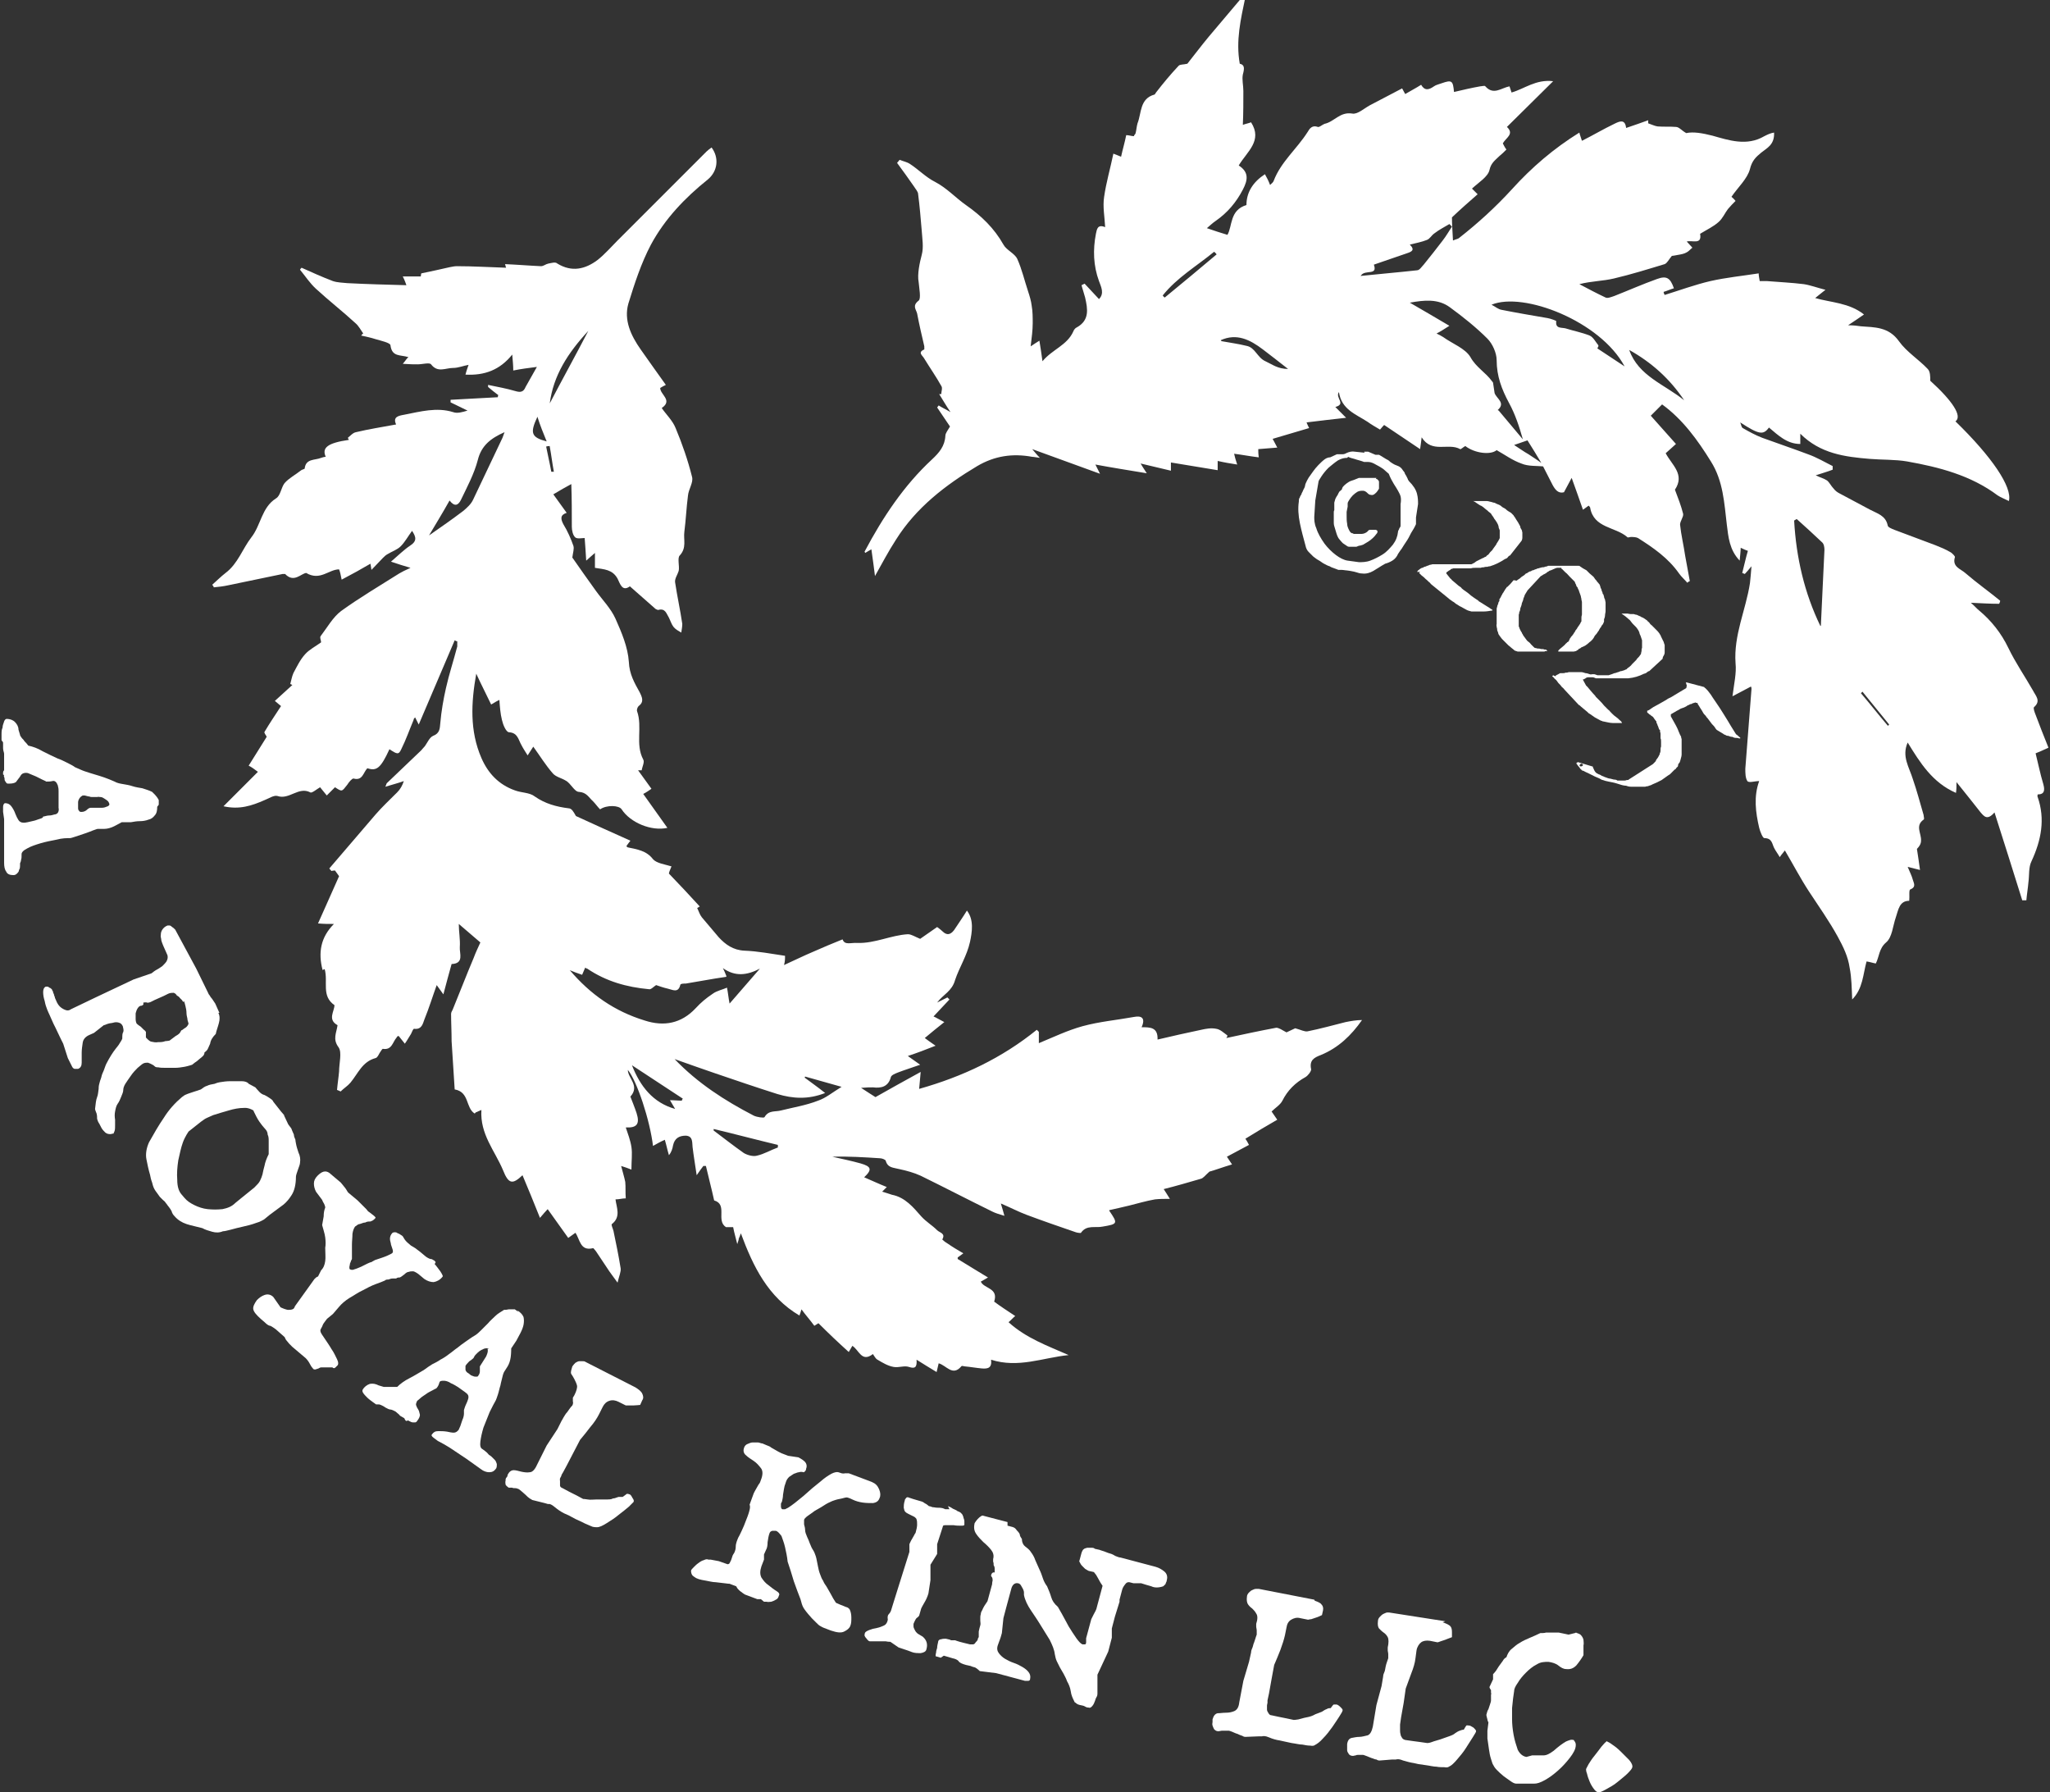 <svg viewBox="0 0 39.9 34.88" xmlns="http://www.w3.org/2000/svg" data-name="Layer 2" id="Layer_2">
  <rect x="0" y="0" width="39.9" height="34.88" fill="#333333" stroke="none"/>
  <defs>
    <style>
      .cls-1 {
        fill: #fff;
      }
    </style>
  </defs>
  <g id="Guides">
    <g>
      <g>
        <path d="M6.52,16.94s-.04,0-.07.01c-.01-.02-.03-.03-.04-.05.3-.35.6-.7.9-1.05.13-.15.28-.29.42-.43.06-.06.1-.13.13-.22-.11.04-.23.07-.36.11.02-.04.02-.06.03-.07.22-.21.45-.43.67-.64.02-.02.04-.05.07-.08.05-.07.09-.17.16-.2.13-.05.13-.14.14-.25.02-.23.06-.46.11-.68.06-.27.15-.54.22-.81,0-.03,0-.07,0-.1-.02,0-.03-.01-.05-.02-.23.54-.46,1.08-.7,1.64-.03-.06-.05-.1-.07-.14-.02.02-.03.03-.03.05-.08.19-.15.39-.24.57-.05.11-.08.1-.23,0-.17.37-.25.43-.43.37-.08.08-.09.25-.27.2-.03,0-.09.07-.12.12-.11.14-.1.14-.24.05-.05.05-.1.1-.16.16-.05-.06-.08-.1-.13-.16-.07.04-.16.12-.19.1-.23-.12-.41.15-.64.07-.07-.02-.17.05-.25.08-.25.11-.49.19-.8.12.23-.23.44-.44.67-.67-.08-.06-.12-.09-.18-.12.12-.19.23-.37.35-.56,0-.02-.06-.08-.04-.1.1-.17.21-.33.32-.5-.04-.03-.07-.06-.12-.1.12-.11.23-.21.34-.31l-.04-.02c.02-.07.03-.14.06-.21.07-.13.13-.26.23-.37.08-.09.2-.15.31-.23,0-.04-.03-.09-.01-.12.13-.17.24-.37.4-.49.36-.26.75-.49,1.13-.73.05-.03.11-.06.22-.11-.14-.04-.23-.07-.38-.12.14-.12.25-.23.37-.31.14-.09.12-.17.04-.29-.08.11-.14.22-.22.3-.07.07-.17.1-.25.15-.04.02-.07.05-.1.08-.07.07-.13.14-.22.23-.01-.08-.02-.11-.02-.12-.17.1-.35.2-.56.31-.02-.1-.03-.15-.05-.2-.2,0-.37.23-.64.07-.1.01-.24.2-.41.02,0,0-.03,0-.05,0-.35.07-.71.15-1.06.22-.09.02-.18.03-.28.04,0-.02-.02-.04-.03-.05.09-.08.17-.16.26-.23.24-.18.33-.47.5-.69.19-.24.2-.58.48-.76.09-.05.1-.21.17-.3.09-.1.21-.16.31-.24.02-.02.07-.03.08-.04.02-.2.2-.16.32-.21.03-.01.06-.02.09-.02-.08-.18.04-.27.45-.33l-.02-.04c.05-.04.1-.1.16-.11.25-.06.51-.1.78-.15-.07-.15.05-.17.16-.19.31-.06.63-.15.95-.05.08.03.18,0,.28-.03l-.33-.16s0-.03,0-.05c.31-.02.61-.03.92-.05,0-.01,0-.03.01-.04-.07-.05-.14-.11-.2-.16v-.04c.19.04.36.07.53.12.1.03.16.02.2-.08.07-.13.15-.26.22-.39-.16.02-.31.04-.46.07,0-.1-.01-.19-.02-.31-.24.3-.54.41-.91.39.02-.08.04-.13.06-.19-.11.02-.2.06-.3.06-.15,0-.3.1-.43-.07-.03-.04-.17,0-.26,0-.07,0-.15,0-.29-.01.06-.07.08-.11.11-.13-.16-.05-.32,0-.35-.23,0-.05-.19-.09-.29-.12-.09-.03-.19-.05-.28-.07.01-.01.02-.03.04-.04-.05-.07-.09-.15-.15-.2-.25-.23-.52-.44-.77-.67-.12-.11-.21-.25-.31-.37,0-.01.02-.03.03-.04.2.09.4.18.61.26.09.03.19.03.28.04.39.02.77.03,1.15.04-.01-.03-.03-.09-.07-.17.13,0,.23,0,.35,0,0-.02.01-.06.01-.06.2-.04.37-.08.55-.12.05-.01.1-.02.14-.02.32,0,.64.02.96.03,0,0-.01-.03-.02-.07.24.01.47.03.7.04.05,0,.09-.04.14-.05.06-.01.14-.04.18,0,.28.17.54.11.78-.07.14-.11.26-.25.39-.38.58-.58,1.15-1.15,1.73-1.73.03-.03.06-.05.1-.08.15.2.12.46-.07.62-.45.36-.84.77-1.11,1.27-.19.36-.32.76-.44,1.15-.09.32.05.62.24.89.16.23.32.45.49.69-.04.02-.08.04-.11.06,0,.13.25.24.03.39.08.12.21.24.27.39.13.31.24.63.32.95.03.11-.07.24-.08.37-.03.23-.04.47-.07.7-.02.15.05.31-.09.46-.05.05,0,.21-.02.3-.02.07-.08.15-.07.22.04.27.1.54.14.81,0,.05-.01.11-.02.17-.05-.03-.11-.06-.15-.11-.04-.05-.06-.12-.09-.18-.05-.08-.07-.19-.21-.15-.01,0-.03-.01-.05-.02-.16-.14-.33-.29-.5-.44-.15.11-.19-.05-.24-.15-.1-.18-.26-.18-.44-.21,0-.08,0-.17,0-.29-.06.05-.1.09-.17.15-.01-.17-.02-.31-.03-.44-.05,0-.14.02-.18-.01-.05-.04-.07-.14-.07-.21,0-.28,0-.55-.01-.83-.11.06-.22.12-.35.2l.26.36c-.13.04-.12.12-.06.23.08.13.14.27.19.41.02.06-.01.14-.02.23.14.2.3.43.46.65.13.18.29.34.38.54.12.27.24.55.26.84.01.24.11.41.21.59.05.1.09.19-.02.27-.02.02-.04.07-.03.1.11.31-.04.64.12.94.03.05-.02.14-.03.21-.02,0-.05,0-.07,0l.26.36c-.06.04-.1.07-.16.1l.47.66c-.31.07-.72-.1-.89-.36-.05-.08-.29-.09-.42,0-.05-.05-.09-.11-.14-.16-.08-.07-.12-.17-.27-.18-.09,0-.16-.17-.26-.22-.08-.05-.19-.07-.25-.14-.14-.16-.25-.34-.38-.52-.04.06-.07.11-.11.17-.05-.08-.09-.14-.12-.2-.06-.1-.07-.24-.24-.25-.06,0-.12-.15-.14-.24-.03-.12-.04-.25-.05-.39-.04.02-.08.04-.16.09-.09-.19-.19-.38-.29-.6-.1.56-.13,1.11.1,1.64.13.3.34.52.65.63.13.05.29.04.39.12.2.14.42.2.66.23.06,0,.1.08.14.15.35.16.7.32,1.06.48-.04.05-.06.08-.08.11.01,0,.02.02.03.02.18.04.36.06.49.23.07.08.23.1.36.14-.03.07-.05.12-.05.14.21.22.41.43.6.64l-.05.03c.03.06.05.13.09.18.11.13.22.26.33.39.13.14.28.25.5.26.26.01.52.06.79.1,0,.06,0,.11-.02.18.2-.09.38-.18.57-.26.18-.08.37-.16.57-.24.04.12.16.06.29.07.34.01.65-.15.98-.17.07,0,.14.05.24.09l.33-.23s.07.05.1.08c.09.09.16.07.23-.02.08-.12.17-.25.25-.38.14.18.1.42.06.61-.06.27-.21.5-.29.74-.06.22-.23.28-.35.44.08-.04.14-.07.2-.1.01.01.03.03.04.04-.1.11-.21.22-.31.33.05.02.11.06.21.11-.14.11-.26.21-.38.31.05.04.11.08.21.15-.2.08-.36.14-.54.2.07.05.14.1.24.17-.17.06-.3.1-.43.15-.05.02-.13.05-.14.09-.05.19-.19.22-.35.2-.06,0-.12,0-.23.01.14.09.23.15.28.18.3-.17.57-.32.88-.49-.01.13-.02.21-.03.33.85-.24,1.61-.6,2.29-1.15.01.01.03.03.04.04,0,.07,0,.15,0,.22.29-.12.56-.25.85-.33.33-.09.67-.12,1-.18.15-.03.23.02.15.2.17,0,.32,0,.31.24.29-.07.57-.13.85-.19.09-.02.19-.04.29-.02.08.01.15.08.22.13,0,.02-.01.03-.02.05.32-.07.65-.14.97-.2.05,0,.11.04.2.09.04-.02.13-.06.17-.08.11.03.18.07.24.06.25-.05.5-.12.74-.18.1-.02.21-.04.32-.04-.21.3-.46.54-.8.68-.13.05-.23.1-.19.28,0,.04-.06.12-.11.15-.2.11-.35.26-.45.46-.04.08-.14.14-.21.21l.11.16c-.21.12-.41.24-.62.37.02.03.04.06.07.12-.15.08-.28.15-.43.23.03.04.05.08.1.15-.17.05-.33.11-.44.14-.08.07-.12.13-.17.14-.24.07-.48.14-.72.2.04.06.07.11.12.19-.11,0-.2,0-.29.01-.17.03-.34.08-.5.12-.13.03-.25.06-.39.09,0,0,0,0,0,.01.17.25.17.26-.13.31-.14.03-.31-.04-.42.12,0,.01-.07,0-.1-.01-.32-.11-.64-.22-.96-.34-.16-.06-.31-.14-.5-.22.03.09.04.14.07.24-.1-.03-.17-.05-.23-.08-.47-.23-.93-.47-1.4-.7-.13-.06-.28-.1-.42-.13-.11-.03-.22-.02-.26-.16,0-.02-.07-.05-.11-.05-.31-.02-.62-.04-.93-.03.18.04.37.08.55.13.21.06.23.12.07.27.14.06.29.13.44.19-.04.04-.06.06-.09.09.07.02.13.04.19.06.26.05.42.25.57.42.1.11.21.17.31.27.05.05.17.06.1.18,0,0,.05.05.09.07.1.07.2.13.32.2l-.11.08s0,.02,0,.03c.19.12.38.23.59.36-.07.04-.1.06-.14.08.06.14.35.12.26.39.12.09.26.18.41.28-.05.04-.08.08-.13.12.34.31.76.46,1.17.64-.5.05-.98.26-1.51.09.02.16-.06.18-.18.17-.11-.01-.22-.03-.33-.04-.02,0-.06-.02-.07,0-.17.2-.29-.02-.44-.06-.01.04-.02.09-.04.17-.13-.08-.25-.15-.39-.24.01.15-.03.18-.15.14-.09-.03-.2.02-.3,0-.11-.02-.21-.08-.31-.14-.04-.02-.06-.07-.09-.11-.22.17-.27-.08-.4-.16-.01.02-.03.05-.07.12-.2-.18-.39-.36-.59-.56,0,0-.03.02-.08.05-.08-.11-.17-.21-.25-.32-.01.04-.03.09-.04.12-.61-.36-.9-.95-1.14-1.6-.02.06-.03.08-.04.1,0,.02-.01.05-.03.11-.03-.13-.06-.22-.08-.33-.05,0-.1,0-.14,0-.2-.13.04-.44-.23-.52-.05-.23-.11-.45-.16-.67-.02,0-.04,0-.05,0-.03.04-.07.09-.13.18-.03-.21-.06-.38-.08-.55-.01-.09.01-.21-.13-.22-.13,0-.22.05-.25.19-.01.06-.03.13-.08.19-.03-.1-.05-.2-.08-.3-.09.04-.16.08-.23.12-.06-.5-.31-1.26-.49-1.48,0,.16.24.31.05.52.03.08.08.2.12.32.07.22,0,.29-.21.28.04.12.09.25.11.38.02.13,0,.27,0,.44-.08-.03-.13-.05-.2-.07.03.12.06.21.08.31.01.1,0,.2.01.32-.07,0-.13.02-.2.02.02.16.11.34-.07.48-.02.01.02.09.03.13.05.24.1.48.14.73.01.07-.03.15-.06.28-.07-.1-.12-.16-.16-.22-.09-.13-.17-.26-.26-.39-.02-.02-.05-.07-.06-.06-.25.06-.25-.17-.34-.3l-.14.1-.4-.56c-.05.05-.08.09-.15.17-.12-.3-.23-.57-.34-.83-.19.18-.27.18-.38-.1-.16-.38-.45-.7-.42-1.17-.05.02-.07.03-.09.04-.02,0-.03.02-.04.03-.18-.11-.1-.42-.39-.47-.02-.3-.04-.62-.06-.94,0-.18-.01-.36-.01-.53,0-.03.02-.06.03-.08.14-.34.27-.68.41-1.01.04-.11.09-.21.13-.3-.14-.12-.27-.23-.42-.36,0,.15.03.3.02.45-.01.12.09.32-.16.33-.05.18-.1.36-.16.59l-.13-.18c-.08.22-.15.45-.24.67-.03.08-.05.2-.2.18-.02,0-.04.06-.06.1-.04.06-.07.12-.12.19-.05-.06-.08-.1-.12-.15-.02,0-.03.01-.04.03-.08.09-.09.25-.27.22-.01,0-.04.05-.06.08-.02.03-.04.09-.08.1-.26.07-.34.3-.49.48-.05.06-.13.11-.19.17-.02-.01-.04-.02-.07-.03.01-.12.03-.24.04-.36,0-.16.06-.37-.01-.47-.12-.16-.04-.28-.02-.43-.2-.11-.06-.27-.06-.39-.26-.18-.12-.45-.19-.7-.01,0-.05.02-.04.02-.09-.34-.04-.64.22-.9-.12,0-.19,0-.31-.01.14-.32.28-.62.41-.92ZM14.13,19.01c-.28.04-.53.09-.78.13-.04,0-.11,0-.11.03-.04.16-.15.09-.24.07-.09-.02-.17-.05-.23-.07-.06.04-.1.09-.14.08-.43-.04-.83-.15-1.2-.4-.01,0-.03-.01-.04-.02-.02.05-.04.09-.06.14-.09-.03-.17-.06-.24-.09.4.47.87.8,1.46.98.37.12.71.06.99-.24.1-.11.21-.2.33-.28.08-.06.19-.08.28-.12.02.1.03.21.05.31,0,.01,0,.03,0,0,.19-.22.39-.45.59-.68-.25.13-.48.16-.72-.01.02.04.04.08.07.16ZM16.06,21.27c-.33.13-.63.11-.93.02-.41-.13-.82-.27-1.23-.41-.26-.09-.52-.18-.77-.27.45.47.98.81,1.54,1.1.06.03.2.05.21.03.08-.14.21-.1.32-.13.24-.06.49-.1.72-.19.15-.05.28-.16.46-.27-.28-.08-.5-.14-.71-.2,0,0,0,.01-.01.02.12.09.25.18.4.3ZM8.75,9.74c-.14.25-.27.46-.4.68.23-.16.46-.32.67-.48.07-.06.15-.13.19-.22.19-.4.38-.8.57-1.2.01-.03.02-.05.04-.11-.27.12-.45.26-.52.54-.07.27-.21.53-.33.78-.05.1-.12.14-.22.01ZM13.89,21.97s0,.02,0,.03c.2.15.39.3.59.44.07.04.18.07.25.05.14-.03.27-.11.41-.16,0-.02,0-.03,0-.05-.42-.1-.83-.21-1.25-.31ZM13.14,21.58c-.03-.05-.06-.1-.1-.17.1,0,.17.01.23.01,0-.01.01-.03.02-.04-.33-.22-.66-.43-.99-.65.16.41.41.73.84.85ZM10.7,7.85c.24-.46.49-.91.75-1.41-.4.43-.68.87-.75,1.41ZM10.64,8.59c-.07-.17-.13-.32-.18-.48-.15.32-.12.4.18.48ZM10.7,8.68s-.04,0-.07.01c.03.16.07.32.1.49.02,0,.03,0,.05,0-.03-.16-.05-.33-.08-.49Z" class="cls-1"></path>
        <path d="M30.07,9.08c-.16-.02-.32,0-.46-.06-.17-.06-.32-.17-.48-.26-.12.1-.43.06-.61-.08-.04.02-.09.07-.1.06-.23-.13-.55.09-.75-.23-.01.1-.02.15-.03.23l-.7-.47s-.04.04-.08.09c-.08-.05-.16-.09-.24-.15-.23-.15-.51-.24-.56-.58-.08.11.15.23-.07.29.06.06.11.11.21.21-.28.03-.52.06-.77.09.01.03.03.07.05.11-.24.07-.47.14-.71.21.02.04.05.09.09.17-.13.01-.24.02-.37.03,0,.04,0,.09.01.16-.17-.02-.32-.05-.48-.07.01.05.03.12.06.21-.13-.02-.25-.04-.38-.07,0,.05,0,.1,0,.18-.31-.05-.6-.1-.91-.15,0,.05,0,.09,0,.16-.2-.05-.39-.09-.59-.14.03.05.06.1.12.19-.36-.06-.68-.11-1-.17.02.04.04.08.09.18-.46-.17-.86-.31-1.32-.48.06.07.09.11.15.17-.08-.01-.12-.02-.15-.02-.38-.07-.73-.02-1.07.18-.62.37-1.19.81-1.58,1.43-.15.23-.28.48-.41.71-.02-.15-.04-.32-.07-.52-.05.03-.09.05-.12.07,0-.01-.02-.02-.01-.03.35-.66.76-1.28,1.31-1.79.14-.13.25-.26.26-.46,0-.05.05-.11.09-.18-.07-.1-.16-.24-.25-.37l.03-.04c.06.04.13.07.23.13-.09-.13-.15-.24-.22-.35.01,0,.03,0,.04,0,0-.05.03-.12,0-.16-.1-.18-.22-.35-.33-.53-.03-.06-.14-.12,0-.18,0,0,0-.04,0-.06-.05-.21-.1-.43-.14-.64-.02-.08-.1-.15.03-.25.05-.04.01-.24,0-.36-.03-.15.02-.38.06-.53.04-.15.01-.31,0-.47-.02-.24-.04-.48-.07-.71,0-.05-.05-.1-.08-.15-.11-.16-.22-.31-.33-.46l.05-.06c.07.03.14.04.2.08.17.11.31.26.49.35.23.12.4.31.6.45.3.21.55.45.73.77.06.11.22.17.27.28.09.2.14.42.21.63.03.09.06.19.07.28.02.11.02.23.02.34,0,.14-.02.28-.04.45.07-.05.11-.07.17-.11.02.13.04.24.06.4.19-.23.48-.31.6-.58.01-.03.04-.07.07-.08.25-.14.21-.36.16-.58-.02-.08-.05-.16-.07-.24.02-.01.04-.02.06-.03.09.1.18.19.28.3.11-.11.04-.24,0-.35-.11-.3-.12-.61-.06-.92.02-.09.03-.19.18-.13-.01-.2-.05-.4-.02-.59.04-.28.12-.55.18-.84.07.03.11.04.15.06.03-.14.07-.27.1-.42.06,0,.1.02.15.02,0-.02.02-.03.03-.05.02-.07.02-.13.04-.2.08-.2.04-.48.33-.56.01,0,.02-.03.03-.04.14-.18.28-.35.44-.52.03-.03.09-.02.17-.04.12-.15.27-.35.42-.53.2-.24.4-.47.6-.71.02-.03.06-.04.11-.06-.09.43-.19.85-.11,1.3.1.02.09.1.06.21-.02.1.01.21.01.32,0,.22,0,.43-.01.66.05-.02.11-.03.16-.05.23.36-.08.57-.24.84.2.13.18.28.08.47-.13.25-.3.45-.53.61-.06.04-.11.09-.17.14.14.05.27.09.4.13.1-.17.04-.48.37-.58,0-.25.13-.45.36-.6.04.07.07.13.1.21.03-.03.06-.05.07-.08.14-.37.45-.62.66-.95.04-.07.09-.14.2-.1.03.01.08-.04.13-.06.19-.04.3-.24.54-.2.1.02.23-.1.34-.16.21-.11.42-.22.63-.33.02.04.04.07.06.11.1-.06.2-.11.31-.18.07.12.15.1.25.03.04-.03.1-.04.15-.06.2-.07.22-.05.24.17.17-.04.34-.08.51-.11.03,0,.09-.02.1,0,.16.18.31.03.47,0,.01.04.03.08.04.12.25-.07.47-.26.81-.22-.32.32-.61.6-.9.89.15.14-.02.21-.08.32.02.04.04.08.07.12-.05.05-.09.09-.14.13-.08.08-.16.13-.19.27-.03.13-.21.24-.34.36.02.02.05.05.11.11-.16.14-.32.28-.5.45,0,.11.01.27.02.45.07-.03.1-.03.12-.05.37-.29.71-.6,1.03-.95.38-.42.81-.79,1.31-1.1.01.05.03.09.05.16.22-.11.42-.23.63-.33.1-.05.21-.1.23.08.15-.05.29-.1.43-.15,0,.02,0,.04,0,.06.06.02.12.05.18.06.12.01.24,0,.36.01.06,0,.11.07.2.12.14-.03.31,0,.51.05.32.09.67.21,1.01.01.06-.03.12-.06.19-.07.01.24-.14.3-.25.39-.11.09-.18.16-.22.32-.05.19-.23.35-.36.54,0,0,.04.03.08.08-.05.05-.1.1-.15.16-.06.08-.1.18-.18.25-.1.09-.23.15-.36.23.04.22-.15.12-.26.15.04.04.07.08.11.12-.04.03-.07.07-.11.09-.05.03-.11.04-.17.05-.05.01-.11.02-.12.02-.06.07-.09.14-.14.16-.33.1-.65.2-.99.28-.21.05-.44.05-.67.11.17.09.34.18.51.26.04.02.11-.01.17-.03.28-.11.55-.23.83-.33.19-.07.26-.02.33.18-.07.02-.13.05-.2.07,0,.02.01.04.02.06.29-.09.59-.2.89-.27.31-.07.62-.1.94-.15,0,.04.01.09.02.15.04,0,.09,0,.14,0,.24.02.48.03.72.06.13.02.26.07.42.11-.06.05-.13.1-.2.16.31.09.66.09.95.32-.1.07-.19.13-.31.21.11,0,.18.01.25.02.27.02.54.01.74.29.15.21.38.35.56.54.05.05.05.15.05.23.43.39.63.69.49.79.71.69,1.11,1.28,1.04,1.55-.08-.04-.16-.07-.22-.11-.52-.39-1.14-.55-1.76-.66-.23-.04-.49-.03-.73-.05-.48-.04-.96-.1-1.35-.49,0,.08,0,.14,0,.2-.26,0-.43-.17-.61-.32-.11.15-.19.14-.56-.1.02.04.02.09.05.11.12.07.25.14.38.19.3.11.6.21.89.32.17.06.32.15.48.23,0,.02,0,.05,0,.07-.1.04-.21.07-.33.11.08.04.16.06.22.1.05.04.08.11.13.16.03.04.07.07.11.09.2.11.4.21.6.32.13.07.3.11.34.3,0,.04.08.07.13.09.27.1.53.2.8.3.1.04.2.08.3.14.03.02.08.07.08.09-.06.19.11.23.2.31.22.19.46.36.68.54,0,.02-.01.04-.02.06-.17,0-.34-.01-.55-.02.07.06.11.11.16.15.24.2.43.44.57.73.14.29.32.55.48.83.05.1.16.2.02.32-.02.02.01.1.03.15.08.21.16.42.25.64-.11.05-.17.08-.25.11.05.2.09.4.15.6.03.11.03.2-.11.2,0,.02-.01.04,0,.05.15.43.07.84-.12,1.25-.06.12-.04.27-.06.41-.01.12-.03.23-.04.35h-.08c-.17-.55-.35-1.11-.54-1.71-.14.16-.2.08-.27,0-.15-.19-.3-.38-.47-.59,0,.09,0,.14-.01.21-.46-.2-.7-.59-.94-.98-.12.27.03.48.1.71.08.23.14.46.21.7,0,.03.02.08,0,.09-.17.12-.04.27-.05.41,0,.06-.03.11-.08.16.02.13.04.26.06.41-.08-.02-.12-.03-.24-.06.04.1.08.17.1.25.02.07.07.14-.05.19-.03.01-.01.14-.02.22-.19,0-.21.17-.26.32-.06.17-.07.39-.19.49-.14.12-.13.27-.2.41-.06-.01-.11-.03-.18-.04-.07.25-.07.53-.28.74-.01-.22-.01-.42-.05-.62-.03-.21-.12-.4-.23-.6-.17-.31-.37-.59-.56-.88-.17-.26-.31-.53-.47-.8-.02.03-.06.07-.1.13-.04-.07-.08-.12-.11-.18-.04-.08-.04-.19-.19-.19-.03,0-.08-.12-.1-.2-.07-.3-.11-.61,0-.91-.09,0-.2.04-.23,0-.04-.06-.04-.16-.04-.24.04-.52.08-1.03.12-1.55,0-.02,0-.03-.01-.05-.11.06-.21.11-.36.19.03-.24.08-.45.06-.64-.04-.55.2-1.04.28-1.56.01-.1.02-.19.03-.33-.06.07-.09.11-.13.15l-.05-.02c.04-.15.07-.3.11-.43-.03-.01-.08-.03-.14-.06,0,.06-.01.14-.02.25-.2-.21-.22-.46-.25-.7-.05-.42-.07-.85-.31-1.23-.26-.42-.55-.82-.95-1.11-.07.07-.13.13-.22.22.15.17.32.36.49.55-.08.07-.14.13-.2.18.12.23.38.41.18.71.06.16.12.31.16.47.01.06-.06.14-.06.21.02.2.07.4.1.61.03.16.06.33.09.49-.02,0-.03.02-.05.03-.05-.06-.11-.11-.16-.18-.21-.3-.5-.5-.8-.69-.04-.02-.1-.02-.14-.02-.02,0-.06.02-.07,0-.23-.2-.65-.17-.72-.57,0-.01-.01-.02-.03-.04-.03.02-.05.04-.11.08-.07-.2-.14-.4-.22-.62-.05.1-.1.18-.15.28-.11.03-.17-.05-.22-.14-.07-.14-.15-.29-.22-.43-.09-.15-.18-.3-.27-.44-.08.03-.15.05-.26.09.11.07.19.13.28.18.09.06.17.11.25.17ZM29.17,7.99c.16.19.32.38.47.56-.07-.25-.15-.49-.27-.71-.14-.26-.24-.52-.24-.83,0-.14-.08-.32-.18-.42-.22-.22-.47-.42-.73-.61-.23-.17-.5-.14-.78-.09.26.15.5.29.77.45-.11.07-.17.11-.25.15.06.03.1.05.13.07.18.13.43.22.53.39.11.2.3.3.42.47,0,0,.02.02.02.03.01.07.02.13.03.2.04.11.22.19.06.33ZM35.44,12.18c.02-.49.05-.99.07-1.48,0-.05-.01-.12-.05-.15-.16-.15-.32-.3-.49-.45-.02.01-.03.02-.05.03.04.72.2,1.41.51,2.05ZM26.48,5.37c.38-.04.74-.07,1.1-.11.05,0,.09-.07.13-.11.12-.15.25-.31.37-.47.07-.09.12-.18.18-.27-.02-.02-.03-.03-.05-.05-.1.06-.2.11-.29.18-.06.04-.09.11-.15.13-.1.04-.21.06-.33.09.11.11.03.14-.06.17-.21.07-.43.15-.64.22.08.22-.17.09-.25.21ZM31.11,6.74l-.02.04c.18.12.35.23.53.35-.47-.88-1.97-1.46-2.59-1.2.08.04.13.09.2.1.3.06.6.11.89.16.06.01.17.05.17.06-.02.15.1.12.18.14.16.05.32.08.47.14.07.03.12.13.17.19ZM31.71,6.81c.18.51.69.67,1.07.98-.28-.42-.64-.74-1.07-.98ZM23.76,6.62s.01.02.02.02c.16.03.32.05.48.09.17.03.21.23.37.3.13.06.24.15.44.15-.18-.14-.33-.26-.49-.38-.25-.19-.51-.32-.82-.18ZM23.68,4.95s-.03-.04-.05-.05c-.34.28-.72.5-1,.85.01.01.02.03.04.04.34-.28.68-.56,1.01-.84ZM36.74,14.13l.03-.03-.52-.64s-.02.02-.03.03c.18.21.35.43.53.64Z" class="cls-1"></path>
        <g>
          <path d="M3.06,15.7c0,.07-.01.13-.05.17-.03.04-.07.07-.12.08-.05.02-.11.03-.17.03-.06,0-.11.01-.17.02h-.18s-.09.05-.15.08c-.06.03-.13.05-.19.05h-.13s-.04.01-.09.03-.1.04-.16.06c-.06.02-.12.04-.18.06-.06.02-.09.03-.11.03-.06,0-.15,0-.26.03-.1.02-.21.04-.31.07-.1.03-.19.06-.26.1-.08.04-.11.08-.11.11,0,.05,0,.09-.01.11,0,.02-.01.05-.02.07,0,.01,0,.03,0,.05s0,.05-.02.08c0,.03-.02.05-.04.07-.02.02-.04.03-.07.03-.07,0-.12-.02-.14-.07-.03-.04-.04-.1-.04-.17v-.34s0-.14,0-.14v-.26s0-.11,0-.11l-.02-.14s0-.05,0-.1c0-.04.02-.07.04-.07.05,0,.09.02.12.06.03.04.06.09.08.15.02.05.04.09.06.12.02.03.05.05.1.05.01,0,.04,0,.08-.01.04-.01.08-.02.13-.03.04-.01.08-.03.12-.04.04-.01.05-.03.05-.04.03,0,.07-.02.11-.02.04,0,.08-.01.11-.02.03,0,.06-.02.07-.04s.02-.05.01-.09v-.17s0-.03,0-.06c0-.03,0-.06,0-.09,0-.03,0-.06-.01-.09,0-.03-.02-.05-.02-.06-.02-.04-.05-.06-.09-.05s-.08.01-.12.01c-.01-.01-.04-.02-.08-.04-.04-.02-.08-.04-.12-.06s-.08-.03-.12-.05-.06-.02-.07-.02c-.04,0-.07.01-.09.03-.02.02-.03.05-.05.07-.02.03-.04.05-.06.08-.03.02-.07.03-.14.03-.02,0-.04,0-.05-.02-.01-.01-.02-.03-.03-.05,0-.02,0-.04-.01-.06s0-.03,0-.04c-.01,0-.02,0-.02-.01,0,0,0-.01,0-.03,0-.01,0-.03.02-.05,0-.01,0-.03,0-.05,0-.02,0-.04,0-.07v-.09s0-.08,0-.11-.02-.06-.02-.11c0-.05,0-.08,0-.1,0-.02-.01-.03-.02-.04,0,0-.01-.01-.01-.02,0,0,0-.01,0-.02,0-.02,0-.04,0-.09,0-.04,0-.09.02-.13,0-.05.02-.08.03-.12.01-.03.03-.05.05-.05.06,0,.12.02.16.06.04.04.07.09.07.15l.03.1s0,.02.02.04c.01.02.03.04.05.06.01.02.03.04.05.06.02.02.03.04.04.05.09.02.18.05.28.11.1.05.2.1.29.14.06.02.12.05.18.08.06.03.12.06.16.09.07.03.13.06.19.08.06.02.12.04.19.06s.13.04.19.06c.06.02.13.05.2.08.05.03.11.04.17.05s.12.02.18.04.13.03.19.04c.06.02.13.04.19.07.02.02.04.04.06.06.02.02.05.06.07.1v.09ZM2.13,15.65s-.01-.04-.03-.06c-.02-.02-.04-.03-.07-.05-.03-.02-.05-.03-.08-.03-.03,0-.04-.01-.05,0-.03,0-.05,0-.07,0s-.03,0-.04,0c-.01,0-.03,0-.05-.01-.02,0-.05-.01-.09-.02h-.04s-.04.02-.06.05c-.02.03-.03.06-.03.08,0,0,0,.02,0,.05,0,.02,0,.04,0,.06,0,.02,0,.04.02.06.01.02.03.02.05.02.04,0,.08-.02.1-.04.02-.02.05-.04.07-.04h.22s.05,0,.09-.02c.04-.01.06-.03.06-.05Z" class="cls-1"></path>
          <path d="M4.25,19.71c.03.06.03.13.01.2-.02.08-.05.15-.06.21-.06.06-.1.12-.11.19-.01.03-.03.06-.04.09s-.04.06-.07.08c0,.01,0,.03-.02.06-.02.02-.05.05-.08.07-.03.03-.06.05-.09.07l-.05.04s-.09.03-.15.04-.12.02-.18.02c-.06,0-.12,0-.18,0s-.11,0-.15-.01c-.03,0-.05,0-.07-.02s-.04-.03-.06-.04c-.02-.01-.04-.02-.07-.03-.03,0-.05,0-.08.01s-.07.05-.12.09c-.04.04-.09.09-.13.15s-.08.11-.11.16c-.03.05-.04.09-.04.11,0,.05-.02.09-.04.14s-.04.1-.07.14-.04.1-.05.15c-.01.05-.01.1,0,.16,0,.02,0,.05,0,.1,0,.05,0,.09-.01.12-.01.03-.02.04-.02.05,0,0-.03,0-.05.01-.04,0-.07,0-.11-.03-.03-.03-.06-.06-.08-.1s-.04-.08-.06-.11c-.01-.03-.02-.05-.02-.06,0-.03,0-.06-.01-.1-.01-.03-.03-.07-.03-.09.01-.1.02-.18.04-.23s.02-.1.03-.16c0-.02,0-.05.01-.09.01-.04.02-.08.04-.13.01-.05.03-.1.05-.14.02-.05.03-.09.05-.13.03-.06.06-.11.09-.16.03-.05.06-.09.09-.13s.06-.07.08-.11c.02-.03.04-.06.05-.09,0-.06,0-.1.02-.13.01-.03,0-.07-.01-.11-.02-.04-.04-.06-.08-.07-.03-.01-.07-.01-.1,0s-.07.01-.1.02c-.04.01-.07.03-.09.03l-.19.15-.09.04c-.07.03-.12.08-.13.15-.01.07-.02.13-.02.2s0,.13,0,.19-.02.1-.07.12c-.02,0-.04,0-.07,0-.03-.01-.04-.03-.05-.05l-.08-.16-.09-.28-.05-.1-.1-.21-.04-.08-.08-.18s-.02-.04-.04-.09c-.02-.05-.04-.11-.05-.17-.02-.06-.03-.12-.03-.17,0-.05.01-.09.05-.11.01,0,.02,0,.03,0,.02,0,.03.01.04.02.02,0,.03.02.05.03,0,0,0,.02.02.04,0,.02.01.04.02.06,0,.02.02.05.02.07l.04.09c.03.06.07.1.13.13.06.03.1.03.14,0l.48-.23.74-.35.35-.12s.06-.05.1-.07.08-.05.11-.07c.03-.03.06-.06.08-.09.02-.04.03-.07.02-.12l-.08-.18s-.03-.07-.04-.11c0-.04-.02-.07-.01-.11,0-.04.01-.07.03-.1s.05-.06.1-.08c0,0,.02,0,.04,0,.02,0,.04.02.05.03.02.01.04.03.06.05l.41.76.23.47s.01.03.03.05c.01.02.03.05.05.07.02.03.04.06.06.09l.08.18ZM3.57,19.5s-.02-.02-.03-.04c-.01-.01-.03-.03-.04-.04-.01-.02-.03-.03-.06-.05-.01-.02-.03-.04-.06-.05-.03,0-.07,0-.11.02l-.08.04-.18.08-.08.04s-.05.02-.07.01-.05,0-.07,0v.02s0,.02,0,.02-.01.01-.03.02c-.04,0-.06.02-.08.05-.02.03-.03.06-.04.1,0,.04,0,.08,0,.11,0,.04.01.07.02.09.02.02.05.04.08.06.02.02.04.04.06.06.02.01.03.03.04.04v.11s.06.07.1.08c.05.01.09.02.14.01.05,0,.09,0,.14-.02.04,0,.07-.01.08-.01l.12-.09s.04-.02.06-.04c.02-.01.03-.04.05-.07.02,0,.04-.03.08-.05.03-.02.05-.05.06-.08,0,0-.01-.03-.02-.07,0-.04-.02-.08-.02-.13,0-.05-.01-.1-.02-.14s-.02-.08-.03-.1Z" class="cls-1"></path>
          <path d="M5.53,21.71l.08.17.06.08s.03.08.05.12c0,.04.02.07.03.1,0,.03.01.06.01.07.01.06.03.12.05.18.03.06.04.13.03.19,0,.04-.02.08-.04.14s-.04.11-.04.14c0,.15-.03.27-.08.35s-.1.14-.16.19l-.27.2-.11.09s-.08.05-.16.07c-.08.03-.16.05-.25.07-.09.02-.17.04-.24.06-.08.02-.12.03-.15.03-.07.03-.14.03-.21.01-.07-.02-.14-.04-.19-.07-.11-.03-.22-.05-.31-.08-.09-.03-.17-.08-.23-.15-.03-.03-.05-.06-.06-.1-.02-.04-.05-.08-.09-.13,0-.01-.02-.02-.03-.04-.01-.02-.03-.03-.05-.05-.02-.02-.04-.04-.06-.06l-.05-.07s-.04-.05-.06-.09c-.02-.04-.03-.08-.04-.12-.02-.05-.03-.1-.04-.15-.03-.1-.05-.2-.07-.3-.02-.1,0-.22.05-.33.09-.16.18-.32.29-.48.1-.16.22-.29.35-.4.03-.02.05-.04.08-.05.02-.01.05-.02.08-.03.03-.01.06-.02.09-.03.03-.01.07-.02.12-.04.04-.03.08-.06.12-.07.04-.02.09-.03.15-.04,0,0,.04-.02.1-.03s.13-.02.21-.02.15,0,.21,0c.07,0,.12.02.14.05l.13.07s.05.06.08.09.06.05.1.06c.04.02.07.04.1.06.03.02.06.04.07.07l.15.19.06.07ZM4.95,21.62s-.1-.07-.2-.06c-.1,0-.2.02-.3.05-.11.03-.2.06-.3.09-.09.04-.14.06-.17.08l-.07.05-.24.19s-.07.1-.11.21-.06.22-.09.35c-.02.13-.03.26-.02.38,0,.13.03.22.08.28l.06.07c.05.06.11.1.19.14s.17.07.26.08c.1.01.19.01.29,0,.1-.02.18-.05.25-.12l.11-.09.26-.21c.05-.05.09-.09.11-.13s.04-.09.05-.13c.01-.05.02-.1.04-.17.01-.06.04-.14.08-.22,0-.03,0-.07,0-.12,0-.04,0-.09,0-.13,0-.05,0-.09-.02-.13,0-.04-.02-.08-.04-.1l-.06-.07s-.04-.05-.06-.08c-.02-.03-.04-.06-.06-.1-.02-.04-.04-.08-.06-.12Z" class="cls-1"></path>
          <path d="M8.46,24.6s.03.03.05.06c.02.03.04.05.06.08.02.03.03.05.04.07s.01.03,0,.04c-.05.06-.11.09-.17.1-.06,0-.12-.02-.18-.06l-.12-.1s-.07-.05-.1-.05-.06,0-.08.01c-.03,0-.06.02-.09.05-.03.02-.06.05-.09.06-.02,0-.05,0-.07.02-.02,0-.05,0-.07,0-.03,0-.05.01-.08.02-.03,0-.05,0-.07.02-.04.02-.1.04-.18.07-.08.03-.16.07-.25.12-.09.04-.17.1-.26.15-.08.05-.15.11-.2.17l-.12.14-.11.09s-.02.02-.04.05c-.02.03-.04.05-.05.08s-.03.06-.04.08,0,.04,0,.05c.01.03.04.07.08.13s.09.13.13.2c.05.07.08.14.11.2.03.06.03.11,0,.13-.01.01-.02.02-.03.03-.02.02-.04.02-.06,0-.04,0-.07,0-.1,0s-.05,0-.08,0c0,0-.02,0-.04,0s-.03.01-.05.02-.04.01-.06.02c-.02,0-.04,0-.05-.02-.02-.02-.04-.05-.06-.09-.02-.04-.05-.08-.08-.11l-.26-.22s-.04-.04-.06-.06c-.02-.02-.03-.04-.05-.06-.02-.02-.03-.05-.04-.07l-.17-.15s-.08-.06-.11-.07c-.03,0-.07-.03-.11-.07l-.07-.06c-.09-.08-.14-.14-.15-.19s.02-.11.07-.18c.04-.04.09-.08.15-.1.06-.02.12-.01.17.04l.14.2s.04.02.07.03.06.02.08.02c.03,0,.05,0,.08-.01s.04-.03.05-.06l.33-.46s.03-.04.05-.07c.02-.02.04-.04.07-.05.01-.02.02-.04.03-.06s.02-.04.03-.06c.05-.05.07-.11.08-.18s0-.15,0-.26c.01-.05.01-.12,0-.2s-.04-.16-.06-.24c.01-.05.02-.11.03-.17,0-.07.01-.12.03-.17,0-.02-.01-.05-.02-.07-.01-.02-.03-.05-.04-.08-.04-.05-.08-.11-.12-.16-.03-.06-.04-.11-.04-.16,0-.05.02-.1.07-.15.04-.04.08-.07.12-.08.04-.01.09,0,.14.05l.19.16s.06.07.09.11.04.07.06.09l.18.15s.02.02.04.04c.02.02.04.04.06.06.02.02.05.05.07.07.02.03.04.05.06.06l.09.07s.03.03.03.03c0,0,0,.02-.03.04-.02.02-.04.03-.07.04-.03,0-.07,0-.1.02-.04,0-.07.02-.11.03-.03,0-.06.03-.09.05-.02.03-.04.07-.05.14,0,.07-.01.14-.01.21,0,.08,0,.18,0,.28,0,0-.01.02-.02.04,0,.02-.02.04-.02.06,0,.02-.01.04-.01.06,0,.02,0,.03.01.04.02.01.05.02.09,0,.04-.01.08-.03.13-.05.04-.02.08-.04.12-.06.04-.02.07-.03.08-.03,0,0,.03-.02.07-.04l.12-.04s.09-.03.13-.05c.04-.02.07-.03.09-.05.01-.02.01-.04,0-.07-.01-.03-.02-.06-.03-.09,0-.03-.02-.07-.02-.11s.01-.08.05-.12c0,0,.02-.01.04-.01s.04,0,.06.02c.02,0,.04.02.06.03s.03.02.04.03l.03.05s.02.03.03.04c.01.01.02.02.03.03l.07.06s.09.05.11.07c.03.02.08.06.15.12.02.02.05.04.07.05.02.01.04.02.05.02s.03,0,.05.02c.02,0,.03.02.05.04Z" class="cls-1"></path>
          <path d="M10.07,25.5c.06.04.1.08.12.13.01.05.01.09,0,.15-.01.05-.03.1-.06.16-.03.05-.05.1-.08.15l-.1.15s0,.1-.01.17-.03.13-.06.18l-.07.11s-.02.04-.03.09c-.01.05-.03.11-.04.17-.02.06-.03.12-.05.18s-.03.09-.04.11c-.03.05-.07.13-.12.23-.04.1-.08.2-.12.3-.03.1-.05.19-.06.27s0,.13.04.15c.04.03.07.05.09.07.02.02.03.04.05.05,0,0,.02.01.04.03.02.02.04.04.06.06.02.02.03.05.04.08,0,.03,0,.05-.01.08-.04.06-.08.08-.14.08-.05,0-.11-.02-.16-.06l-.28-.2-.12-.08-.21-.14-.1-.06-.13-.07s-.04-.03-.08-.06-.05-.05-.03-.07c.03-.04.06-.06.12-.06.05,0,.11,0,.17.01.05.01.09.02.13.02.04,0,.07-.02.1-.06,0,0,.01-.03.03-.07.01-.04.03-.08.04-.12.02-.04.03-.09.03-.12s0-.06,0-.07c.01-.03.02-.07.04-.11.02-.04.03-.07.04-.1.01-.03.01-.06,0-.08s-.03-.04-.06-.06l-.14-.1s-.02-.01-.05-.03c-.02-.01-.05-.03-.08-.04-.03-.02-.05-.03-.08-.04-.03-.01-.05-.01-.06-.01-.05,0-.08,0-.09.04s-.03.08-.06.11c-.01,0-.04.02-.08.04-.04.02-.08.04-.12.07s-.08.05-.11.08-.05.04-.06.05c-.02.04-.03.07-.02.09.01.03.02.05.04.08.02.03.02.06.03.09s-.01.08-.05.13c-.01.02-.03.03-.04.03-.02,0-.04,0-.05,0s-.04-.01-.05-.02c-.02,0-.03-.02-.04-.02,0,0-.01.01-.02.01s-.02,0-.02,0-.02-.02-.03-.05c0,0-.03-.02-.05-.03-.02-.01-.04-.02-.05-.04l-.07-.06s-.07-.04-.1-.04c-.03,0-.06-.02-.1-.04-.04-.03-.07-.04-.09-.05s-.03-.01-.05-.01c0,0-.02,0-.02,0,0,0-.01,0-.02,0l-.07-.05s-.07-.05-.1-.08c-.03-.03-.06-.06-.08-.09-.02-.03-.02-.05-.01-.07.03-.05.08-.09.14-.11.06-.01.11,0,.17.03l.1.03s.02,0,.04,0c.02,0,.05,0,.07,0,.02,0,.05,0,.08,0,.03,0,.05,0,.07,0,.06-.06.14-.12.24-.17s.19-.11.28-.16c.05-.04.1-.07.16-.11.06-.03.12-.06.16-.09.06-.03.12-.07.17-.11.06-.04.1-.08.16-.12.05-.04.1-.08.16-.12.06-.04.11-.08.18-.12.05-.03.09-.07.13-.11.04-.04.09-.09.13-.13.04-.05.09-.09.14-.14s.11-.08.17-.12c.03,0,.05,0,.09-.01.03,0,.07,0,.12,0l.07.05ZM9.52,26.25s-.04-.02-.07-.01c-.03,0-.05.02-.08.03-.02.01-.05.03-.07.05s-.03.03-.04.04c-.02.02-.03.04-.04.06,0,.01-.02.02-.03.03,0,0-.02.02-.04.03-.02.01-.04.04-.07.07l-.02.03s0,.04,0,.07.03.06.05.07c0,0,.02.01.04.03s.04.02.06.03.04.01.06.01c.02,0,.03,0,.04-.02.03-.04.03-.07.03-.1,0-.03,0-.06,0-.08l.12-.19s.02-.04.03-.08c.01-.04,0-.06,0-.07Z" class="cls-1"></path>
          <path d="M12.4,27.02s.08.05.1.1c.02.04.03.09,0,.13l-.04.09s-.09.01-.13.01c-.03,0-.06,0-.09,0-.03,0-.05,0-.06,0l-.14-.07c-.06-.03-.12-.04-.18-.02-.06.02-.1.06-.13.12l-.07.14c-.04.08-.1.17-.17.25-.07.09-.13.17-.2.25l-.13.25-.13.25-.07.13-.03.05s0,.02-.02.05-.01.05-.01.08c0,.03,0,.05,0,.08,0,.02.02.04.05.05l.13.07.14.07.13.07s.04,0,.09.01.11,0,.17,0,.12,0,.18,0c.06,0,.11,0,.14-.02.04,0,.07-.02.11-.03.03,0,.06,0,.08,0,.04-.03.07-.05.08-.06.01,0,.03,0,.05.01.02,0,.04.03.06.07.03.04.03.06.02.08,0,0-.04.04-.09.09-.06.05-.12.1-.2.16-.07.06-.15.11-.23.16-.08.05-.14.08-.19.08-.02,0-.05,0-.09-.01-.05-.02-.09-.04-.14-.06-.06-.03-.12-.06-.19-.09l-.13-.07-.09-.04c-.06-.03-.12-.07-.18-.12s-.1-.07-.13-.06l-.07-.02-.24-.06s-.03-.02-.05-.03c-.03-.02-.05-.04-.08-.07s-.06-.05-.08-.07-.04-.03-.05-.04c-.02-.01-.05-.02-.07-.02-.03,0-.05,0-.06-.01-.02,0-.05,0-.07,0-.03-.02-.05-.04-.06-.06,0-.03-.01-.05,0-.07,0-.03,0-.05.02-.07s.02-.04.02-.05c.03-.06.07-.09.12-.09.05,0,.1.02.15.03.05.01.11.02.16.01.05,0,.1-.05.14-.14l.19-.38.21-.32.08-.16s.02-.03.04-.07c.02-.03.04-.07.07-.1.03-.04.06-.09.1-.13.01-.02.02-.05.01-.08,0-.03,0-.05,0-.07l.03-.05c.04-.08.06-.15.05-.19-.01-.04-.03-.08-.05-.12s-.04-.07-.06-.1,0-.08.02-.15c.02-.03.04-.05.06-.07.02-.01.05-.03.07-.03s.05,0,.07,0c.02,0,.04,0,.05.01l.98.5Z" class="cls-1"></path>
          <path d="M16.97,28.84c.07.03.11.07.14.14.03.07.03.13.01.17-.02.06-.06.09-.13.1-.06,0-.13,0-.2-.01-.07-.01-.14-.03-.2-.06s-.1-.04-.11-.04c-.03,0-.08.02-.14.03s-.11.03-.14.04c-.05.02-.11.05-.17.09-.06.04-.12.07-.17.1-.05.04-.1.07-.14.1-.04.03-.07.06-.07.08,0,.02,0,.05,0,.08,0,.02.02.06.02.11,0,.05.02.09.04.14.02.04.04.09.05.12.02.04.03.08.05.11s.03.05.04.07c.01.03.03.07.04.12.01.05.02.1.03.15.01.05.02.1.04.15s.03.09.06.13c.01.03.04.08.07.12.03.05.05.09.08.14.03.06.06.11.1.17l.09.04s.06.02.1.04c.05.01.08.04.09.08.01.03.02.07.02.13,0,.06,0,.11-.02.16-.02.05-.06.08-.12.11s-.14.02-.26-.02c-.05-.02-.1-.04-.13-.05-.03-.01-.06-.03-.08-.04-.02-.01-.05-.04-.07-.06s-.05-.05-.09-.09l-.07-.08s-.06-.07-.09-.12c-.03-.05-.04-.1-.06-.17-.04-.1-.08-.21-.13-.35-.04-.14-.08-.26-.12-.38-.01-.1-.03-.19-.05-.28s-.05-.16-.07-.22c-.04-.05-.07-.09-.11-.1-.02,0-.04,0-.07,0-.03.01-.04.02-.05.04-.02.05-.03.11-.04.18,0,.06-.01.12-.03.15l-.04.09v.1s-.05.13-.05.13c-.03.09-.03.16,0,.22.04.06.08.11.14.15.05.04.1.08.15.11.05.03.07.06.05.09-.01.04-.03.07-.06.08-.03.02-.06.03-.09.04-.03,0-.06.01-.09,0-.03,0-.04,0-.05,0l-.06-.05s-.03,0-.04,0c0,0-.02,0-.03,0l-.24-.09s-.05-.03-.07-.05c-.02-.01-.04-.03-.06-.05s-.03-.04-.04-.06l-.13-.05s-.04,0-.1-.01-.11-.01-.17-.02c-.06,0-.13-.02-.19-.03-.06-.01-.11-.02-.14-.03l-.05-.02s-.05-.03-.07-.05c-.02-.02-.03-.06-.03-.09,0-.02.02-.04.05-.07.03-.03.06-.06.09-.08.04-.03.07-.05.11-.06.04-.02.06-.02.09-.01h.04s.16.03.16.03l.17.06s.03,0,.04-.02.02-.04.03-.06l.03-.09s.02-.04.03-.05c.02-.04.03-.08.03-.12,0-.07.03-.13.05-.18.03-.05.05-.1.07-.14l.04-.09.07-.18s.03-.08.04-.13c.01-.04.01-.07,0-.1l.08-.22s.04-.08.06-.11c.02-.03.03-.06.05-.08.02-.03.02-.05.03-.07.04-.1.04-.18,0-.23-.04-.05-.08-.1-.14-.14s-.11-.07-.15-.11c-.04-.03-.06-.08-.04-.14.01-.04.04-.07.07-.08s.06-.03.1-.03c.04,0,.07,0,.1,0,.03,0,.06.02.09.02l.07.03.05.02s.03.01.05.03l.07.04s.05.03.07.04.04.02.06.03l.13.05.2.03s.08.04.12.08c.04.04.05.09.03.14,0,.02-.01.04-.02.05s-.02.02-.03.02c-.03-.01-.06-.01-.09,0-.03,0-.06.02-.1.03-.03.02-.06.04-.09.06-.03.03-.05.06-.06.09l-.03.09s-.02.09-.03.17c0,.04-.01.09-.02.13l-.02.04s0,.04,0,.05c0,.02,0,.03.01.04,0,.01.01.02.02.02.02,0,.03,0,.05,0,.02-.01.04-.02.06-.03.08-.05.18-.13.3-.23.06-.05.11-.1.17-.15.06-.05.11-.09.16-.13.08-.07.14-.11.21-.15.06-.03.11-.04.14-.03l.06.02s.05.01.06,0c.02,0,.04,0,.08,0l.4.15Z" class="cls-1"></path>
          <path d="M18.45,29.31s.03.01.05.02c.02.01.04.03.07.04.02.01.05.02.07.04.02,0,.04.02.05.02,0,0,.01.01.03.03s.02.04.03.06c0,.02.02.05.02.08,0,.03,0,.05,0,.07,0,.02-.03.02-.07.02-.04,0-.09,0-.14-.01-.05,0-.1,0-.14,0s-.07,0-.07.03l-.11.34s0,.06,0,.08c0,.02,0,.04,0,.06,0,.02,0,.04,0,.05l-.13.21s0,.03,0,.06c0,.03,0,.06,0,.09s0,.06,0,.09v.06s-.04.26-.04.26c-.02.07-.05.13-.08.18-.03.05-.05.09-.06.11l-.04.14s-.02.03-.04.04-.04.05-.07.12c0,.01,0,.03,0,.05,0,.02.01.04.02.06s.02.04.03.05.02.02.03.03l.1.06c.08.07.1.15.07.25-.01.04-.05.06-.11.07-.06,0-.12,0-.17-.02l-.08-.03-.09-.03-.09-.03-.16-.11s-.05,0-.09-.01c-.04,0-.08,0-.12,0-.04,0-.08,0-.12,0-.04,0-.06,0-.07,0-.02,0-.04-.02-.07-.06-.03-.03-.04-.06-.03-.08,0-.04.04-.06.09-.08.05-.02.09-.03.15-.04.05-.01.1-.03.14-.05.04-.02.06-.06.07-.11-.01-.06,0-.09.02-.11.02-.02.03-.04.04-.06l.04-.13.1-.32.22-.7v-.15s.03-.07.05-.1c.01-.02.03-.05.04-.07.01-.02.02-.04.03-.05.02-.07.03-.12.03-.16s0-.07-.01-.1c0-.02-.03-.04-.04-.05-.02-.01-.04-.02-.06-.03s-.04-.02-.06-.03c-.02-.01-.04-.02-.06-.04-.02-.02-.02-.04-.03-.08,0-.03,0-.08.02-.14,0-.01,0-.02.02-.04,0,0,.01-.02.02-.02,0,0,.02-.01.03,0l.09.03.17.05s.03.01.04.02.03.02.05.03c.01.01.03.02.05.04.02,0,.04.01.07.02.03,0,.06.01.09.01.03,0,.07,0,.11.01l.05.02s.03,0,.06,0h.02Z" class="cls-1"></path>
          <path d="M19.61,29.69s.08.02.11.03c.03.01.05.03.07.06.04.04.06.07.06.09s.02.05.04.08c0,.07.03.12.07.15.04.03.08.06.11.11.03.04.06.09.08.15.03.06.05.12.08.18s.05.12.07.18c.02.06.05.11.08.15.03.07.06.14.08.21s.06.13.13.19c.01.02.04.07.08.14.04.07.08.15.13.24.05.08.1.16.15.23.05.07.09.11.12.12.02,0,.04,0,.05,0,.01,0,.02-.02.02-.04,0-.01,0-.03,0-.04,0-.02,0-.03,0-.04l.1-.37s.03-.06.05-.1.05-.08.06-.14l.11-.41s-.02-.03-.04-.06c-.02-.03-.03-.06-.05-.09-.02-.03-.03-.06-.05-.08-.02-.03-.03-.04-.04-.04l-.09-.02s-.04-.02-.07-.04c-.02-.02-.04-.04-.06-.06-.02-.02-.03-.04-.04-.06-.01-.02-.02-.03-.01-.04l.04-.15s.02-.06.04-.07c.02-.02.04-.02.07-.03.03,0,.05,0,.08,0,.03,0,.05,0,.07.02l.09.02s.05.02.09.03c.03.01.07.03.11.04s.08.03.11.05c.03.01.07.03.1.03l.68.18c.07.02.12.05.17.09.05.04.07.1.05.17,0,.03-.02.05-.02.06,0,.02-.03.04-.05.06-.09.03-.17.03-.23,0-.07-.02-.14-.04-.2-.06h-.15s-.08-.02-.08-.02c-.03,0-.05,0-.08.04s-.05.07-.06.11l-.05.19v.04s-.09.29-.09.29l-.06.23s0,.05,0,.09,0,.07,0,.09l-.07.27-.21.45s0,.05,0,.08c0,.03,0,.07,0,.11,0,.04,0,.07,0,.1,0,.03,0,.06,0,.08,0,.01,0,.04-.02.07s-.02.06-.04.1c-.01.03-.03.06-.05.08-.02.02-.04.03-.06.02-.01,0-.04,0-.07-.02s-.06-.02-.1-.03-.06-.02-.08-.04c-.02-.01-.03-.02-.03-.03-.03-.06-.06-.12-.07-.2-.01-.07-.04-.14-.07-.19-.02-.06-.05-.11-.07-.15s-.05-.08-.07-.12c-.02-.04-.04-.08-.06-.12s-.03-.09-.04-.14c-.01-.09-.05-.18-.1-.28-.06-.1-.12-.19-.18-.29-.06-.1-.13-.2-.19-.29s-.11-.19-.13-.29c0-.01,0-.03,0-.05s-.01-.05-.02-.07c-.01-.02-.03-.05-.04-.07s-.04-.04-.06-.04c-.06-.01-.11.03-.13.12l-.1.37-.05.19-.03.29c-.02.07-.03.11-.04.13-.01.02-.02.06-.04.11-.02.06-.01.11.02.15.03.04.07.08.12.11.05.03.11.06.17.08s.12.05.17.08c.05.03.09.06.12.1.03.04.04.08.03.13,0,.03-.02.04-.04.04-.02,0-.04,0-.06,0l-.56-.15-.32-.04s-.05-.05-.09-.07c-.04-.01-.07-.02-.09-.03l-.09-.02c-.07-.02-.12-.04-.14-.07s-.07-.05-.12-.06l-.17-.05-.06.04-.1-.03s0-.04.01-.07c0-.03.01-.06.02-.09,0-.04.01-.07.02-.12,0-.03.03-.05.06-.05.03-.01.06-.01.09-.01.05.01.09.02.1.03h.04s0,0,.01,0h.03s.05.02.09.03c.04.01.11.03.2.05.02,0,.04,0,.06,0,.02,0,.04-.02.05-.04.02-.02.03-.03.04-.05,0-.02.01-.04.02-.05,0-.01,0-.03,0-.04,0-.02,0-.05,0-.07.01-.05.02-.09.03-.12s0-.06,0-.09c0-.02,0-.05,0-.06,0-.02,0-.04.01-.07,0-.02.01-.05.03-.08.01-.03.03-.06.04-.08.02-.03.04-.06.06-.09l.09-.33s0-.04.01-.07c0-.03,0-.06-.03-.09,0-.04.02-.06.04-.07.01,0,.02,0,.03,0,0-.01,0-.03,0-.06s0-.05-.02-.08c0-.02,0-.05-.01-.07,0-.02,0-.04,0-.05.02-.07,0-.13-.04-.18-.04-.05-.09-.1-.15-.15-.05-.05-.1-.1-.14-.16-.04-.06-.05-.12-.03-.21.02-.03.04-.06.06-.08.02-.02.04-.04.06-.05.02-.02.04-.02.06-.01l.46.12Z" class="cls-1"></path>
          <path d="M25.59,31.15s.09.03.12.06c.04.04.05.08.04.13l-.02.09s-.08.04-.12.05c-.03.01-.06.02-.09.03-.03,0-.05.01-.06.01l-.15-.03c-.07-.02-.13,0-.18.03-.05.03-.08.08-.09.15l-.03.15c-.02.09-.05.18-.09.29-.04.1-.08.2-.12.29l-.05.27-.05.28-.03.14v.05s-.01.03-.01.05c0,.03,0,.05,0,.08,0,.03.02.05.03.07.01.02.03.04.06.04l.14.03.15.03.14.03s.04,0,.09-.01c.05-.01.1-.03.16-.04s.12-.03.17-.06c.06-.02.1-.04.13-.05.03-.02.06-.04.09-.05.03-.02.06-.02.08-.02.03-.04.05-.07.06-.07,0,0,.03,0,.05,0,.02,0,.05.02.08.05.03.03.05.05.04.07,0,.01-.02.05-.06.11-.04.06-.09.14-.14.21s-.11.15-.18.22c-.06.07-.12.11-.16.13-.01.01-.04.02-.09.01-.05,0-.1-.01-.15-.02-.06,0-.13-.02-.21-.03l-.14-.03-.09-.02c-.07-.01-.14-.03-.21-.06-.07-.03-.11-.03-.14-.02h-.07s-.25.01-.25.01c-.01,0-.03,0-.06-.02-.03-.01-.06-.02-.1-.04-.04-.01-.07-.03-.1-.04-.03-.01-.05-.02-.06-.02-.03,0-.05,0-.08,0-.02,0-.05,0-.06,0-.02,0-.04.01-.07.01-.04,0-.06-.02-.08-.04-.01-.02-.02-.04-.03-.07s0-.05,0-.07v-.05c.02-.07.05-.11.1-.12.05,0,.1-.01.16-.01.06,0,.11-.01.16-.03.05-.02.09-.07.1-.17l.08-.42.11-.37.04-.18s0-.04.02-.08.02-.08.04-.12c.02-.05.03-.1.05-.15,0-.03,0-.05,0-.08s-.01-.05-.01-.07v-.06c.03-.09.03-.16,0-.2-.02-.04-.05-.07-.08-.1-.03-.02-.06-.05-.08-.08s-.03-.08-.02-.15c0-.03.02-.06.04-.08.02-.02.04-.04.07-.05.02-.01.04-.02.07-.02s.04,0,.05,0l1.08.21Z" class="cls-1"></path>
          <path d="M28.08,31.57s.09.03.13.06c.04.03.05.07.05.13v.1c-.06.02-.1.04-.13.05-.03.01-.06.02-.09.03-.03.01-.05.02-.06.02l-.15-.03c-.07-.01-.13,0-.17.03s-.08.09-.09.16l-.02.15c-.01.09-.04.19-.08.29-.04.1-.07.2-.11.3l-.04.28-.05.28-.02.14v.06s0,.03,0,.05,0,.05.01.08c0,.03.02.05.03.07.01.02.03.03.06.04l.14.02.15.02.14.02s.04,0,.09-.02.1-.03.16-.05c.06-.02.11-.04.17-.06.06-.02.1-.04.12-.06.03-.02.06-.04.09-.05s.05-.02.08-.02c.03-.05.04-.07.05-.08s.03,0,.06,0c.02,0,.04.02.08.04.03.03.05.05.05.07,0,.01-.02.05-.06.11-.04.06-.09.14-.14.22-.05.08-.11.15-.17.22-.06.07-.11.12-.16.14-.01.01-.04.02-.09.01-.05,0-.1,0-.15-.01-.06,0-.13-.02-.21-.03l-.14-.02-.09-.02c-.07-.01-.14-.03-.21-.05-.07-.03-.11-.03-.14-.02h-.07s-.25.02-.25.02c-.01,0-.03,0-.06-.02-.03,0-.06-.02-.1-.03-.03-.01-.07-.03-.1-.04-.03-.01-.05-.02-.06-.02-.03,0-.05,0-.08,0s-.05,0-.06.01c-.02,0-.04.01-.06.01-.04,0-.07-.02-.08-.04s-.03-.04-.03-.07,0-.05,0-.07c0-.02,0-.04,0-.05.01-.07.04-.11.09-.12s.1-.02.15-.02c.05,0,.11-.02.16-.03.05-.02.08-.08.1-.17l.07-.42.1-.37.03-.18s0-.04.02-.08.02-.08.03-.12c.01-.05.03-.1.05-.16,0-.03,0-.05,0-.08s-.01-.05-.01-.07v-.06c.02-.09.02-.16,0-.2-.02-.04-.05-.07-.08-.09-.03-.02-.06-.05-.09-.08-.02-.03-.03-.07-.02-.15,0-.03.02-.06.04-.08s.04-.04.06-.05c.02-.01.04-.02.07-.03.02,0,.04,0,.05,0l1.09.17Z" class="cls-1"></path>
          <path d="M30.66,31.77s.09.02.11.05c.02.02.04.05.05.09,0,.04.01.07,0,.11,0,.03,0,.07,0,.09v.1c-.04.07-.09.14-.14.2-.06.06-.12.08-.2.07-.05,0-.1-.03-.15-.07s-.12-.06-.19-.07c-.08,0-.15,0-.23.05-.08.04-.15.1-.21.16-.06.06-.12.13-.16.2-.05.07-.07.12-.07.16l-.02.14-.02.19s0,.11,0,.21.01.2.03.31.05.2.08.29c.04.08.1.13.17.14l.11-.03c.08,0,.15,0,.22,0,.07,0,.13-.04.2-.09.09-.08.17-.14.24-.18.02-.01.05-.02.08-.03s.05,0,.07,0c0,0,.01.02.02.03.02.03.02.05.02.07,0,.08-.05.16-.11.24-.07.09-.14.17-.23.25-.09.08-.17.14-.26.19s-.15.07-.21.07h-.04s-.09,0-.13,0c-.04,0-.08,0-.11,0-.04,0-.06,0-.07,0-.03,0-.07-.02-.11-.05s-.09-.06-.14-.1-.09-.08-.13-.12c-.04-.04-.06-.08-.07-.1-.01-.01-.02-.05-.04-.11s-.03-.12-.04-.19-.02-.14-.03-.21c0-.07,0-.12,0-.15l.02-.16s-.02-.04-.02-.06c-.01-.04-.02-.07-.02-.09.01-.04.02-.08.04-.11.01-.03.02-.06.03-.09.01-.03.02-.06.02-.08v-.11s.01-.02,0-.04v-.05s-.03-.04-.03-.06l.07-.15v-.1c.05-.05.08-.1.11-.15.03-.04.05-.07.08-.11.02-.04.05-.06.07-.07.02-.06.05-.12.1-.16.05-.04.1-.09.16-.12.06-.04.13-.07.2-.1.07-.03.14-.06.2-.09.04,0,.08,0,.11-.01.03,0,.06,0,.09,0,.03,0,.05,0,.06,0h.1s.19.04.19.04l.16-.04Z" class="cls-1"></path>
          <path d="M31.28,33.89s.05.02.1.06c.06.04.11.08.17.14.06.06.11.11.16.16.05.06.07.11.06.14,0,.02-.03.06-.09.12s-.13.11-.2.17-.15.1-.22.14c-.07.04-.12.06-.14.06-.04,0-.07-.03-.1-.07s-.06-.09-.08-.14c-.02-.05-.04-.1-.05-.15-.02-.05-.02-.08-.02-.09,0-.01.02-.04.05-.1.03-.05.07-.11.12-.17.05-.06.09-.12.13-.17s.08-.09.11-.11Z" class="cls-1"></path>
        </g>
        <path d="M26.55,8.79h.08s.14.06.14.06h.07s.07.04.1.06c.03.02.05.03.07.04.02.01.04.03.05.04.03.02.07.05.13.07s.09.05.12.1c0,0,.02.02.03.04,0,.02.02.04.03.06s.02.04.03.06c0,.02.02.03.02.04.09.09.14.17.16.25.02.08.02.14.02.2l-.04.26v.13s-.03.07-.07.13-.06.12-.1.18c-.04.06-.08.12-.11.17-.04.05-.06.09-.07.1-.02.05-.06.1-.11.13s-.1.05-.14.06c-.09.05-.16.1-.23.14-.07.04-.14.06-.22.05-.04,0-.07-.01-.1-.02-.03-.01-.07-.02-.13-.03l-.16-.02h-.07s-.05-.02-.08-.03c-.03-.01-.06-.02-.09-.04-.04-.01-.07-.03-.11-.05-.04-.02-.07-.05-.11-.07-.04-.02-.07-.05-.1-.07-.03-.03-.06-.06-.09-.09-.03-.03-.05-.07-.06-.12-.04-.15-.08-.29-.11-.44-.03-.15-.04-.29-.02-.42,0-.03,0-.06.02-.08,0-.02.02-.04.03-.06,0-.02.02-.04.03-.07s.03-.05.04-.09c0-.03.02-.07.04-.11s.04-.07.07-.11c0,0,.02-.03.05-.07.03-.04.06-.08.1-.12.04-.04.08-.08.12-.11.04-.03.08-.04.11-.04l.13-.06s.06,0,.09,0c.03,0,.06,0,.09-.02.06-.03.12-.04.17-.03l.19.02ZM26.22,8.91c-.05,0-.11.01-.18.05-.06.04-.12.09-.18.14-.06.06-.1.11-.14.17-.04.06-.06.09-.06.12l-.06.35-.02.32c0,.05,0,.13.04.22.03.1.09.2.16.3.06.08.14.16.22.22.08.06.16.1.23.11l.22.03c.06,0,.14,0,.22-.03s.16-.07.24-.12c.08-.05.14-.12.2-.19.06-.08.09-.16.1-.25,0-.02.01-.03.02-.05,0-.01.01-.03.02-.04s.01-.03.01-.04v-.41c.01-.06.01-.11,0-.15-.01-.04-.03-.07-.05-.11-.02-.04-.05-.08-.08-.13-.03-.05-.07-.12-.1-.2-.02-.02-.05-.04-.08-.07-.03-.03-.07-.05-.1-.07-.04-.02-.07-.04-.11-.06-.04-.02-.08-.03-.11-.03h-.08s-.05-.02-.09-.03-.07-.02-.1-.03c-.04-.01-.08-.02-.12-.04ZM26.78,9.32s.03,0,.04.02c.01.01.02.02.02.04,0,.01,0,.03,0,.05,0,.02,0,.03,0,.04v.04s-.04.07-.07.09c-.03.03-.06.04-.09.03-.03,0-.05-.02-.07-.04-.02-.02-.05-.04-.08-.04-.04,0-.07,0-.11.02-.03.02-.06.04-.09.07-.03.03-.05.06-.07.09-.02.03-.03.05-.03.07v.06s-.02.1-.02.1c0,.01,0,.04,0,.09,0,.04,0,.09.01.14,0,.05.02.09.04.13s.04.06.08.06c0,0,0,0,0,.01,0,0,.01,0,.02,0s.02,0,.03,0c.03,0,.07,0,.11,0s.09-.02.12-.05c.01-.02.03-.03.05-.03s.05,0,.08,0c.02,0,.03,0,.03,0,0,0,.02.01.03.02,0,0,0,.01,0,.02,0,.02-.01.03-.02.04-.02.03-.04.05-.07.08-.03.03-.06.05-.09.07s-.07.04-.1.06c-.03.01-.06.02-.08.02l-.05.02s-.04,0-.06,0c-.02,0-.03,0-.05,0-.01,0-.03,0-.03,0,0,0-.03,0-.05-.02-.02-.01-.04-.03-.06-.04s-.04-.04-.06-.06c-.02-.02-.03-.04-.04-.05,0,0-.01-.02-.02-.04s-.02-.06-.03-.09-.02-.07-.03-.1-.01-.06-.01-.07v-.06s0-.02,0-.03c0,0,0-.02,0-.03,0,0,0-.02,0-.03,0-.02,0-.03,0-.05,0-.01,0-.03.01-.04,0-.02,0-.03,0-.04v-.05s0-.02,0-.04c0,0,0-.02,0-.02l.02-.07.02-.04s.03-.04.04-.07c.01-.02.02-.04.04-.05.01-.01.02-.02.03-.03,0-.03.02-.05.05-.08.02-.02.05-.04.08-.06s.07-.03.1-.04.07-.03.1-.04c.02,0,.03,0,.05,0,.01,0,.03,0,.04,0,.01,0,.02,0,.03,0,0,0,.01,0,.02,0s.01,0,.02,0c0,0,.01,0,.02,0h.08s.08,0,.08,0Z" class="cls-1"></path>
      </g>
      <g>
        <path d="M27.58,11.13l.02-.03s.02-.01.04-.03c.02-.01.03-.02.04-.02,0,0,.02,0,.04-.02.02,0,.04-.01.06-.02.02,0,.04-.02.06-.02.02,0,.03-.01.04-.01,0,0,.01,0,.03,0,.02,0,.03,0,.05,0,.02,0,.03,0,.05,0,.02,0,.03,0,.04,0,0,0,.02,0,.05,0,.03,0,.05,0,.08,0s.06,0,.08,0,.04,0,.05,0c0,0,.02,0,.04,0,.02,0,.04,0,.06,0,.02,0,.04,0,.06,0,.02,0,.03,0,.04,0,.01,0,.03,0,.07,0,.03,0,.05,0,.06,0l.06-.03s.02-.02.04-.03.04-.02.06-.03c.02-.01.04-.02.06-.03.02,0,.03-.02.04-.02.01,0,.03-.01.04-.03.02-.01.03-.02.03-.02,0,0,.01-.01.03-.04.02-.02.04-.04.05-.05,0-.01.02-.03.04-.06.02-.03.03-.04.03-.04,0-.01.02-.04.04-.07.02-.03.03-.06.03-.06,0,0,0-.02,0-.05,0-.03,0-.05,0-.06v-.04s-.01-.03-.02-.05c0-.03-.01-.04-.01-.05,0,0-.01-.03-.03-.06s-.04-.06-.05-.07c0-.01-.02-.03-.03-.05-.02-.02-.02-.03-.02-.03,0,0-.01-.02-.04-.04-.03-.02-.04-.04-.06-.05-.01-.01-.04-.03-.06-.05-.03-.02-.04-.03-.05-.03,0,0-.04-.02-.08-.05s-.06-.04-.08-.04c0,0,0,0,0,0s0,0,0,0h0s0,0,0,0c0,0,.02,0,.04,0s.04,0,.04,0h.04s.04,0,.06,0c.02,0,.04,0,.06,0s.03,0,.03,0c0,0,.03,0,.06.01s.06.01.07.02c.01,0,.03,0,.06.02.03.01.04.02.05.02,0,0,0,0,.02.01s.03.02.04.03.03.02.05.03.03.02.04.03c0,0,.02.02.04.03.02.01.03.02.05.03.01.01.03.03.05.05,0,0,0,.01.02.03.01.02.02.03.03.05.01.02.03.04.05.08s.03.05.03.06,0,.02.02.05.01.04.02.06v.04s0,.03,0,.06c0,.03-.01.06-.02.07l-.11.14-.11.14s-.02,0-.04.03-.04.03-.06.04c-.09.06-.19.11-.29.14,0,0-.03,0-.05.01-.02,0-.05,0-.07.01-.02,0-.04,0-.06.01-.02,0-.03,0-.04,0-.01,0-.03,0-.06,0-.03,0-.06,0-.09.01-.03,0-.06,0-.09,0-.03,0-.05,0-.06,0,0,0-.02,0-.04,0s-.04,0-.06,0h-.06s-.03,0-.03,0c0,0-.01,0-.03.01-.02,0-.03.01-.03.02,0,0-.03.01-.05.03-.02.01-.03.02-.03.03,0,0,0,0,0,0h0s0,.01,0,.01c0,0,0,0,0,0l.08.1s.01,0,.03.03c.02.02.04.03.06.05s.05.04.07.06c.03.02.05.03.06.05.02.02.05.04.08.06.04.03.07.05.1.08.04.03.07.05.1.07.03.02.05.03.05.04,0,0,.02.01.05.03.03.02.05.03.08.05.03.02.05.03.08.05.03.02.04.03.05.03h0s.01.02.01.02c-.06.01-.12.02-.17.02-.06,0-.12,0-.18,0,0,0-.02,0-.03,0-.02,0-.03,0-.03,0-.04-.01-.08-.02-.11-.04-.04-.02-.07-.04-.11-.06-.01,0-.03-.02-.05-.03-.02-.01-.05-.03-.07-.05-.02-.01-.05-.03-.06-.04-.02-.01-.03-.02-.04-.03l-.16-.13-.16-.13s-.03-.02-.05-.05c-.03-.02-.05-.05-.08-.07-.03-.03-.05-.05-.08-.07-.02-.02-.04-.04-.05-.05l.02-.02Z" class="cls-1"></path>
        <path d="M29.52,11.3s.02-.02.04-.03c.02-.01.04-.03.05-.04.02-.01.04-.03.06-.04.02-.02.03-.03.03-.03,0,0,.02,0,.04-.02.02-.01.03-.02.04-.02,0,0,.02,0,.04-.02.02,0,.04-.01.06-.02.02,0,.04-.02.06-.02s.03-.01.03-.01.02,0,.04-.01c.02,0,.04,0,.06-.01s.04,0,.06-.02c.02,0,.03,0,.04,0,0,0,.02,0,.04,0s.04,0,.05,0c.02,0,.06,0,.1,0,.04,0,.08,0,.12,0,.04,0,.08,0,.11,0,.03,0,.05,0,.06,0,.01,0,.03,0,.05,0,.03,0,.05,0,.05.01,0,0,.03.02.06.04.03.02.06.03.07.04l.06.06.07.06s.02.02.03.04c.01.02.03.03.04.05s.03.03.04.05c.01.01.02.02.02.03,0,0,0,.01.01.03,0,.02.01.03.02.05,0,.02.01.04.02.06,0,.02.01.04.02.04,0,0,0,.02.01.04,0,.02.01.04.02.06,0,.02.01.04.01.06,0,.02,0,.03,0,.04,0,0,0,.03,0,.06,0,.03,0,.05,0,.06,0,0,0,.03-.01.07,0,.04-.01.07-.02.09,0,0,0,.02,0,.04s-.01.02-.01.03c-.01.03-.03.05-.04.06,0,.02-.02.03-.03.05s-.02.03-.02.04c0,0-.02.02-.03.04-.01.02-.03.04-.04.05s-.02.03-.03.05-.02.02-.02.03l-.02.02-.02.02s-.03.02-.06.05c-.03.02-.05.04-.06.04,0,0-.02.01-.04.02-.02,0-.03.02-.05.03-.02,0-.03.02-.04.03-.01,0-.03.01-.03.02,0,0-.02,0-.05.01-.03,0-.04,0-.05,0-.01,0-.03,0-.05,0-.02,0-.05,0-.08,0s-.05,0-.08,0c-.02,0-.04,0-.05,0h.01s0-.02,0-.02c0,0,.01-.01.03-.03s.04-.03.06-.05c.02-.02.04-.03.05-.05.02-.02.03-.02.03-.03,0,0,0,0,.02-.01,0,0,.01-.01.02-.02,0,0,0,0,0-.01,0,0,0,0,0-.01h.01s0-.03.02-.04c0-.01.02-.03.03-.04s.02-.03.03-.04c0-.01.01-.02.02-.03,0,0,.01-.03.03-.05s.02-.04.04-.06c.01-.02.03-.04.04-.06,0-.02.02-.03.02-.04,0,0,0-.02,0-.03,0-.02,0-.03,0-.04,0-.01,0-.03.01-.06,0-.03,0-.04,0-.04,0,0,0-.02,0-.04s0-.04,0-.06,0-.04,0-.06c0-.02,0-.03,0-.04,0,0,0-.02-.01-.05,0-.03-.01-.04-.01-.06,0-.01-.01-.03-.02-.06-.01-.03-.02-.05-.02-.06,0,0-.01-.02-.02-.04,0-.02-.02-.03-.03-.05,0-.02-.01-.03-.02-.05,0-.01-.01-.02-.01-.03,0,0-.01-.01-.03-.03-.02-.02-.04-.04-.07-.07s-.05-.06-.08-.08c-.03-.03-.05-.05-.07-.07h-.01s0-.02,0-.02c0,0-.02,0-.04,0-.02,0-.04,0-.04,0,0,0-.02,0-.06.02s-.05.02-.07.03c0,0-.02,0-.04.02-.02.01-.04.02-.04.03-.01,0-.03.02-.06.03-.03.02-.04.03-.05.03l-.13.14-.13.14s-.01.02-.03.05-.03.05-.03.06c0,0-.01.03-.02.05,0,.03-.02.06-.03.09,0,.03-.02.07-.03.1,0,.03-.01.06-.02.07,0,.01,0,.03-.01.05,0,.03,0,.04,0,.05s0,.02,0,.04c0,.02,0,.04,0,.06s0,.04,0,.05c0,.02,0,.03,0,.03,0,0,0,0,.01.02,0,.01.01.03.02.05s.02.04.03.05c0,.02.02.03.02.04,0,.01.02.03.04.06.02.03.03.04.03.04,0,0,.01.02.04.04s.04.04.05.05c0,0,.02.02.04.04.02.02.03.03.04.03,0,0,.02,0,.04.01.02,0,.05,0,.07.01.03,0,.05,0,.07.01.02,0,.04,0,.04.01,0,0,0,0,.01.01s.01,0,.01,0c0,0,0,0-.01.01,0,0-.01,0-.02,0,0,0-.02,0-.03.01-.02,0-.02,0-.03,0,0,0-.02,0-.04,0-.02,0-.04,0-.06,0-.02,0-.04,0-.06,0s-.03,0-.04,0c0,0-.02,0-.05,0s-.05,0-.09,0c-.03,0-.06,0-.09,0-.03,0-.05,0-.06,0l-.06-.02s-.03-.03-.06-.05c-.03-.03-.05-.04-.06-.05-.02-.02-.04-.04-.07-.07s-.05-.05-.05-.05c0,0-.02-.02-.04-.05-.02-.03-.04-.05-.04-.07,0,0,0-.01-.01-.03s-.01-.03-.01-.03c0-.01,0-.03-.01-.06,0-.03-.01-.04,0-.05,0,0,0-.02,0-.04,0-.02,0-.04,0-.06,0-.02,0-.04,0-.06,0-.02,0-.03,0-.04,0,0,0-.03,0-.05,0-.03,0-.04,0-.05,0,0,0-.02.01-.04,0-.02.01-.04.02-.06,0-.02.01-.04.02-.05s0-.03,0-.03c0,0,.01-.02.03-.05.01-.03.03-.05.03-.06,0,0,.01-.02.02-.03.01-.02.02-.03.03-.05.01-.02.02-.03.03-.04,0-.01.01-.02.02-.02l.06-.06.06-.07Z" class="cls-1"></path>
        <path d="M30.27,13.16l.02-.02s.02-.01.04-.02c.02-.01.03-.02.04-.02,0,0,.02,0,.04,0,.02,0,.04,0,.06-.01.02,0,.04,0,.06-.01.02,0,.03,0,.04,0,0,0,.01,0,.03,0,.02,0,.04,0,.05,0,.02,0,.03,0,.05,0,.02,0,.03,0,.04,0,0,0,.02,0,.04,0,.02,0,.05.01.08.02.03,0,.05.01.08.02s.04,0,.05,0h.04s.04.01.06.02c.02,0,.04,0,.05,0,.02,0,.03,0,.04,0,.01,0,.04,0,.07,0,.03,0,.05,0,.06,0l.06-.02s.03-.01.05-.02c.02,0,.04-.01.07-.02.02,0,.04-.02.06-.02.02,0,.03-.01.04-.01.01,0,.03-.01.05-.02.02,0,.03-.02.03-.02,0,0,.01-.01.04-.03.02-.02.04-.03.05-.05,0,0,.03-.03.05-.05.02-.02.03-.03.04-.04,0-.01.02-.03.05-.06.02-.03.04-.05.04-.06,0,0,0-.02.01-.05,0-.02,0-.05.01-.06v-.04s0-.03,0-.06,0-.05,0-.05c0,0-.01-.03-.02-.06-.01-.04-.03-.06-.03-.08,0-.01-.01-.03-.02-.05s-.02-.03-.02-.03c0,0-.01-.02-.03-.04s-.04-.04-.05-.05-.03-.03-.05-.06-.04-.04-.04-.04c0,0-.03-.03-.07-.06-.04-.03-.06-.04-.07-.05,0,0,0,0,0,0,0,0,0,0,0,0h0s0,0,0,0c0,0,.02,0,.04,0,.02,0,.04,0,.04,0h.04s.04.01.06.01h.06s.03.01.03.01c0,0,.03,0,.06.02.03.01.05.02.06.03.01,0,.03.01.06.03.03.02.04.03.04.03,0,0,.01,0,.02.02.01.01.03.02.04.04s.03.03.04.04c.01.01.02.02.03.03,0,0,.02.02.03.03.01.01.03.03.04.04.01.01.03.03.05.06,0,0,0,.01.02.03,0,.02.02.04.02.05.01.02.02.04.04.08.01.04.02.06.02.06,0,0,0,.02,0,.05,0,.03,0,.05,0,.06v.04s0,.03-.02.06-.02.05-.02.06l-.13.12-.13.12s-.02,0-.04.02-.05.03-.06.03c-.1.05-.2.08-.31.09-.01,0-.03,0-.05,0-.02,0-.05,0-.07,0-.02,0-.04,0-.07,0h-.04s-.03,0-.06,0c-.03,0-.06,0-.09,0-.03,0-.06,0-.09,0-.03,0-.05,0-.06,0,0,0-.02,0-.04,0h-.06s-.04-.02-.06-.02c-.02,0-.03,0-.03,0s-.01,0-.03,0c-.02,0-.03,0-.03,0,0,0-.03,0-.05.02-.02.01-.03.02-.04.02,0,0,0,0-.01,0h0s0,.01,0,.01c0,0,0,0,0,0l.06.11s.01.01.03.03c.02.02.03.04.05.06.02.02.04.05.06.07.02.02.04.04.05.06.02.02.04.04.07.07.03.03.06.06.09.1.03.03.06.06.08.08.03.02.04.04.04.04,0,0,.02.02.04.04.02.02.04.04.07.06.03.02.05.04.07.06.02.02.04.03.04.04h0s.01.02.01.02c-.06,0-.12,0-.18,0-.06,0-.12-.02-.18-.03,0,0-.02,0-.03-.01-.01,0-.03-.01-.03-.01-.04-.02-.07-.04-.11-.06-.03-.02-.07-.05-.1-.07-.01,0-.03-.02-.05-.04s-.04-.03-.06-.05c-.02-.02-.04-.03-.06-.05-.02-.02-.03-.03-.04-.03l-.14-.15-.14-.15s-.02-.03-.05-.05c-.02-.03-.04-.05-.07-.08-.02-.03-.04-.06-.07-.08-.02-.03-.04-.04-.05-.05l.02-.02Z" class="cls-1"></path>
        <path d="M31,14.92s.01.03.03.07.04.05.05.06c0,0,.01,0,.04.02.02,0,.04.02.06.03.02,0,.04.02.08.03.03.01.05.02.06.02.02,0,.05.01.09.02.04,0,.06.01.07.02,0,0,.01,0,.02,0s.02,0,.04,0c.01,0,.03,0,.04,0,.01,0,.02,0,.03,0,.01,0,.03,0,.05-.01.02,0,.04,0,.04-.01l.47-.3s.01-.01.03-.03.03-.03.03-.04c0-.01.02-.03.04-.06.02-.03.02-.05.03-.05,0,0,0-.02.01-.04s.01-.04.01-.06c0-.02,0-.04.01-.06,0-.02,0-.03,0-.04,0,0,0-.02,0-.05,0-.03,0-.06-.01-.07,0,0,0-.02,0-.03,0-.01,0-.03,0-.05,0-.02,0-.03-.01-.05,0-.01,0-.02,0-.03l-.02-.02s0-.01-.01-.03c0-.01-.01-.03-.02-.05,0-.02-.02-.04-.02-.05s0-.03-.01-.03l-.03-.04-.02-.03s-.01-.01-.02-.02c-.01,0-.03-.02-.04-.03-.01,0-.03-.02-.04-.03-.01-.01-.02-.01-.02-.02h0s0-.03,0-.03c.02,0,.05-.02.09-.05s.09-.05.14-.08c.05-.03.09-.05.14-.08.04-.03.07-.04.09-.05l.15-.09.15-.09s.01-.03.01-.05c0,0,0-.01-.01-.03,0-.01,0-.02-.01-.03h.02s.34.09.34.09c0,0,0,.01.02.02.01.01.03.03.04.04.02.02.03.04.04.05s.02.03.03.04c.02.03.05.08.1.15s.1.15.15.23c.05.08.1.16.14.23.05.08.08.13.1.16,0,0,.02.01.04.03.02.02.03.03.04.03h0s0,.02,0,.02c-.01,0-.03,0-.06-.01-.03,0-.06,0-.09-.02-.03,0-.06-.01-.08-.02-.03,0-.05-.01-.06-.02,0,0-.02,0-.04-.02-.02-.01-.03-.02-.05-.03-.02-.01-.03-.02-.05-.03-.02-.01-.03-.02-.03-.02,0,0-.02-.02-.03-.04s-.04-.05-.06-.07c-.02-.03-.04-.05-.06-.08-.02-.03-.04-.05-.05-.06,0-.01-.02-.03-.04-.05-.02-.02-.03-.05-.05-.08-.02-.03-.04-.06-.05-.08-.02-.03-.03-.04-.03-.06-.01,0-.03,0-.04-.01,0,0-.01,0-.03.01-.02,0-.03.01-.05.02-.02,0-.04.01-.05.02-.02,0-.03.01-.04.02-.02.01-.05.03-.09.04s-.07.04-.1.05c-.03.02-.07.04-.12.07v.04s.1.18.1.18c0,0,.01.02.02.04.01.02.02.04.03.07.01.02.02.05.03.07.01.02.02.03.02.04,0,0,0,.02.01.04,0,.02,0,.04,0,.05,0,.01,0,.03,0,.06,0,.03,0,.06,0,.08,0,.03,0,.05,0,.07,0,.02,0,.03,0,.04,0,0,0,.03-.01.06s-.01.05-.02.07c0,0,0,.02-.02.04s-.02.04-.02.05c0,0,0,.02-.02.03-.01.01-.02.02-.02.03,0,0-.02.01-.03.02s-.02.02-.04.04l-.04.04s-.02.02-.03.02l-.07.05-.07.05s-.02.01-.04.02-.04.02-.06.03c-.02.01-.05.02-.07.03-.02.01-.04.02-.04.02-.01,0-.03.01-.06.02-.03,0-.05.01-.05.01,0,0-.03,0-.05,0-.02,0-.05,0-.08,0-.03,0-.05,0-.08,0-.03,0-.04,0-.05,0-.02,0-.06,0-.11-.02-.05,0-.11-.02-.17-.04s-.12-.03-.17-.04-.09-.02-.11-.03c0,0-.02,0-.05-.02s-.07-.03-.11-.05c-.04-.02-.08-.04-.12-.06-.04-.02-.07-.03-.1-.05,0,0-.02,0-.03-.01-.01-.01-.02-.02-.02-.02-.01,0-.02-.03-.05-.06-.02-.03-.04-.05-.04-.06l.03-.02.3.09ZM30.8,14.87s-.02-.02-.04,0-.02.02-.01.04c0,0,.02.01.04,0s.02-.02.02-.03Z" class="cls-1"></path>
      </g>
    </g>
  </g>
</svg>